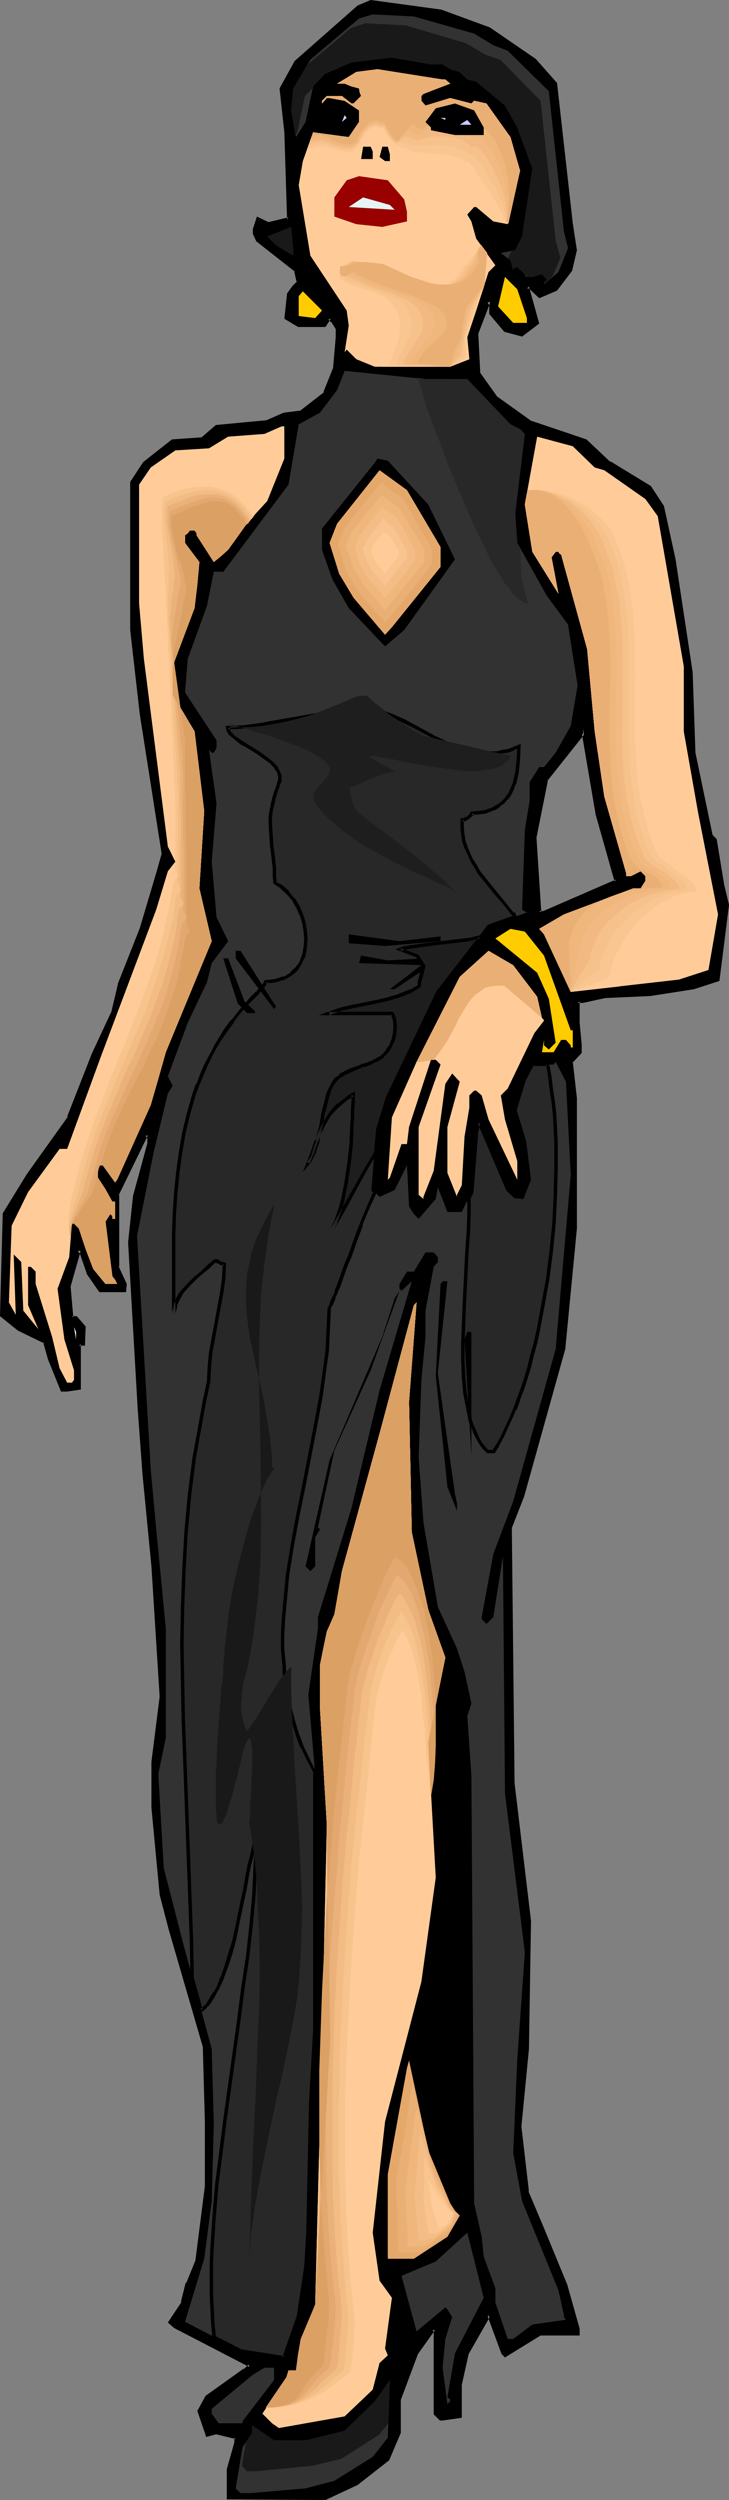 <?xml version="1.0" encoding="UTF-8" standalone="no"?>
<svg
   version="1.0"
   width="45.48mm"
   height="155.925mm"
   id="svg96"
   sodipodi:docname="Woman in Evening Gown 05.wmf"
   xmlns:inkscape="http://www.inkscape.org/namespaces/inkscape"
   xmlns:sodipodi="http://sodipodi.sourceforge.net/DTD/sodipodi-0.dtd"
   xmlns="http://www.w3.org/2000/svg"
   xmlns:svg="http://www.w3.org/2000/svg">
  <rect width="100%" height="100%" fill="#808080" stroke="none"/>
  <sodipodi:namedview
     id="namedview96"
     pagecolor="#ffffff"
     bordercolor="#000000"
     borderopacity="0.25"
     inkscape:showpageshadow="2"
     inkscape:pageopacity="0.0"
     inkscape:pagecheckerboard="0"
     inkscape:deskcolor="#d1d1d1"
     inkscape:document-units="mm" />
  <defs
     id="defs1">
    <pattern
       id="WMFhbasepattern"
       patternUnits="userSpaceOnUse"
       width="6"
       height="6"
       x="0"
       y="0" />
  </defs>
  <path
     style="fill:#000000;fill-opacity:1;fill-rule:evenodd;stroke:none"
     d="m 145.399,207.645 -4.685,-15.998 -3.231,-19.876 v 1.131 l -8.562,10.827 -2.908,13.735 1.131,17.613 h 1.131 z M 115.188,6.787 l 10.824,7.272 5.008,5.656 3.554,33.126 0.969,6.14 -0.969,4.686 -3.554,4.525 -3.877,1.616 -2.262,-2.262 h -0.646 l 2.423,8.564 -3.554,2.909 -4.039,-1.131 -3.393,-4.04 v -2.262 l -0.485,-0.646 -2.908,7.595 0.646,9.534 3.877,5.656 8.078,5.656 13.086,4.686 5.816,5.009 9.532,5.817 2.908,4.525 2.746,12.443 4.039,26.824 0.485,18.745 4.039,19.391 1.131,1.131 1.616,10.827 1.131,4.525 -2.1,17.613 -5.816,1.778 -10.178,1.616 -10.824,0.646 -5.008,1.131 h -1.292 v 5.009 l 0.646,5.333 v 1.616 l -2.262,2.262 0.969,8.564 v 30.702 l -2.585,28.44 -9.855,34.581 -2.746,7.433 0.646,60.273 3.877,32.48 -0.646,30.218 -1.616,18.26 1.616,15.351 3.554,8.403 5.654,13.735 2.746,10.18 v 1.293 h -9.047 l -8.078,5.009 -0.485,-0.485 -3.393,-9.049 -5.008,9.049 -1.777,7.272 v 7.595 l -4.039,0.485 h -0.485 l -1.131,-1.131 v -19.391 l -0.485,-0.646 -4.039,5.817 -4.039,10.827 v 7.918 l -2.746,6.302 -7.431,5.656 -7.431,3.393 H 53.798 v -6.787 l 1.777,-6.14 v -1.293 l -4.524,-1.131 -2.262,0.485 -1.777,-5.656 1.777,-3.232 8.885,-6.302 1.292,-1.131 -17.609,-9.211 -1.131,-1.131 2.908,-4.525 1.131,-4.525 2.1,-5.171 2.423,-17.613 v -15.351 l -0.646,-17.613 -7.916,-27.955 -2.262,-7.918 -1.777,-20.522 v -10.827 l 1.777,-15.351 -1.777,-30.702 -2.262,-21.653 -1.131,-15.351 -2.1,-39.267 0.969,-10.827 3.393,-12.443 v -1.778 l -0.485,-0.485 -6.947,14.22 v 16.967 l 1.777,4.04 v 1.616 h -5.654 l -2.908,-4.04 -1.616,-5.009 -0.646,-0.646 -2.262,8.564 0.646,7.433 h 0.969 l 1.777,2.262 v 4.04 h -1.131 v 10.18 l -2.746,0.646 h -1.292 l -2.908,-7.433 -0.969,-4.04 -6.301,-2.909 -4.039,-3.393 0.808,-23.754 5.493,-9.211 9.693,-13.574 5.654,-14.866 4.524,-9.695 1.777,-6.787 5.17,-13.089 3.877,-13.574 1.292,-4.04 -5.17,-32.965 -2.423,-19.876 v -34.742 l 2.908,-4.686 6.785,-5.009 6.785,-0.646 3.554,-2.909 11.955,-1.131 4.039,-1.616 3.877,-0.485 5.654,-4.686 2.262,-5.656 0.646,-7.433 v -2.101 l -1.131,-1.778 -0.646,-0.646 -1.131,1.778 h -6.139 l -2.908,-1.778 0.485,-5.817 1.131,-1.616 1.292,-0.97 -0.646,-2.909 -9.047,-6.948 -0.646,-1.616 v -1.131 l 0.646,-2.262 2.746,1.131 4.524,-1.131 -0.485,-20.522 -1.131,-10.342 3.393,-6.14 L 84.654,1.616 87.401,0.485 103.879,2.747 Z"
     id="path1" />
  <path
     style="fill:#000000;fill-opacity:1;fill-rule:evenodd;stroke:none"
     d="m 145.884,207.806 -4.685,-16.321 v 0.162 l -3.393,-20.037 -0.808,0.162 v 1.131 l 0.162,-0.162 -8.724,10.827 -2.746,13.897 1.131,18.098 h 1.454 l 17.609,-7.756 -0.646,-0.485 -17.125,7.433 h 0.162 -1.131 l 0.485,0.323 -1.131,-17.613 v 0 l 2.746,-13.735 -0.162,0.323 8.724,-10.988 v -1.293 h -0.808 l 3.393,19.876 v 0.162 l 4.524,15.998 0.323,-0.485 z"
     id="path2" />
  <path
     style="fill:#000000;fill-opacity:1;fill-rule:evenodd;stroke:none"
     d="m 115.188,7.11 h -0.162 l 10.824,7.433 -0.162,-0.162 5.008,5.656 v -0.162 l 3.554,32.965 0.969,6.302 v -0.162 l -0.969,4.525 v -0.162 l -3.554,4.686 0.162,-0.162 -3.877,1.616 0.485,0.162 -2.423,-2.424 h -1.292 l 2.423,9.049 0.323,-0.485 -3.554,2.909 0.323,-0.162 -4.039,-1.131 0.162,0.162 -3.393,-3.878 0.162,0.162 v -2.424 l -0.969,-1.293 -3.231,8.241 0.485,9.857 4.2,5.817 7.916,5.656 13.247,4.686 -0.162,-0.162 5.816,5.332 9.532,5.656 v -0.162 l 2.908,4.525 -0.162,-0.162 2.746,12.604 4.039,26.663 v 0 l 0.646,18.745 v 0 l 4.039,19.553 1.292,1.293 -0.162,-0.323 1.616,10.827 v 0 l 1.131,4.525 v -0.162 l -2.262,17.775 0.323,-0.485 -5.654,1.939 v 0 l -10.339,1.616 h 0.162 l -10.824,0.485 h -0.162 l -5.008,1.131 h 0.162 l -1.616,0.162 v 5.332 0.162 l 0.485,5.171 v 0 1.616 l 0.162,-0.323 -2.262,2.585 0.969,8.564 v 0 30.702 -0.162 l -2.746,28.44 v 0 l -9.693,34.742 -2.908,7.433 0.646,60.273 v 0.162 l 3.877,32.48 v -0.162 l -0.485,30.218 v 0 l -1.777,18.26 1.777,15.513 3.554,8.564 5.654,13.574 h -0.162 l 2.908,10.18 v -0.162 1.293 l 0.323,-0.485 h -9.209 l -8.078,5.171 0.485,0.162 -0.485,-0.646 v 0.162 l -3.554,-9.857 -5.654,9.857 -1.616,7.433 v 7.595 l 0.323,-0.485 -4.039,0.646 v 0 h -0.485 l 0.323,0.162 -1.131,-1.293 v 0.323 -19.553 l -0.969,-1.131 -4.2,6.302 -4.2,10.988 v 7.918 l 0.162,-0.162 -2.908,6.302 0.162,-0.162 -7.27,5.656 v 0 l -7.431,3.393 h 0.162 -22.779 l 0.485,0.323 v -6.787 0.162 l 1.777,-6.302 -0.162,-1.616 -4.847,-1.293 -2.423,0.646 0.485,0.323 -1.777,-5.656 v 0.162 l 1.777,-3.232 -0.162,0.162 9.047,-6.302 v -0.162 l 1.616,-1.454 -18.094,-9.372 h 0.162 l -1.292,-0.97 0.162,0.485 2.908,-4.686 1.131,-4.686 v 0.162 l 2.262,-5.171 2.262,-17.775 v -15.351 l -0.485,-17.775 -8.078,-27.955 -2.1,-7.918 v 0 l -1.939,-20.522 v 0.162 -10.827 0.162 l 1.939,-15.513 v 0 L 36.511,369.236 v -0.162 L 34.411,347.421 33.28,332.231 v 0 l -2.262,-39.267 v 0 l 1.131,-10.665 v 0 l 3.393,-12.604 -0.162,-1.939 -0.969,-0.97 -7.108,14.705 v 17.129 l 1.777,4.201 v -0.162 1.616 l 0.323,-0.323 h -5.654 l 0.323,0.162 -2.908,-4.04 0.162,0.162 -1.777,-5.332 -1.131,-1.131 -2.585,9.372 0.808,7.918 h 1.292 l -0.323,-0.323 1.777,2.262 v -0.162 4.04 l 0.323,-0.485 -1.454,0.162 v 10.503 l 0.323,-0.323 -2.908,0.485 h 0.162 -1.292 l 0.485,0.323 -2.908,-7.433 v 0 l -1.292,-4.04 -6.301,-3.07 h 0.162 l -4.039,-3.232 0.162,0.162 0.646,-23.754 v 0.162 l 5.493,-9.049 9.693,-13.735 5.816,-14.866 H 22.294 l 4.685,-9.695 1.616,-6.787 v 0.162 l 5.17,-13.25 v 0 l 4.039,-13.735 1.131,-4.04 -5.17,-33.126 -2.262,-19.876 v 0.162 -34.742 0.162 l 2.746,-4.525 v 0.162 l 6.785,-5.171 H 40.873 l 6.947,-0.485 3.393,-3.07 -0.162,0.162 11.955,-1.131 4.2,-1.778 h -0.162 l 4.039,-0.485 5.816,-4.686 2.423,-5.817 0.646,-7.433 v -2.424 l -1.292,-1.939 -0.969,-0.97 -1.454,2.101 0.323,-0.162 h -6.139 0.162 l -2.908,-1.616 0.323,0.323 0.485,-5.656 -0.162,0.162 1.292,-1.616 H 69.468 L 70.761,66.576 70.115,63.344 61.068,56.395 v 0.162 L 60.421,54.941 v 0.162 -1.131 0.162 l 0.808,-2.424 -0.646,0.323 2.908,1.131 4.847,-1.293 -0.323,-20.684 v 0 h -0.969 v 0 l 0.646,20.522 0.323,-0.485 -4.685,1.131 0.323,0.162 -3.07,-1.454 -0.969,2.909 v 1.131 l 0.808,1.778 9.047,7.11 -0.162,-0.323 0.646,2.909 0.162,-0.323 -1.131,1.131 -1.292,1.778 -0.646,5.979 3.231,1.939 h 6.462 l 1.292,-1.939 -0.646,0.162 0.646,0.646 v -0.162 l 1.131,1.778 v -0.162 2.101 0 l -0.646,7.433 V 86.774 l -2.262,5.656 h 0.162 l -5.816,4.525 0.162,-0.162 -3.877,0.485 -4.039,1.778 v 0 l -11.955,1.131 -3.554,3.07 0.162,-0.162 -6.947,0.485 -6.785,5.333 -3.07,4.686 v 34.904 0 l 2.262,19.876 5.17,32.965 v -0.162 l -1.131,4.04 -4.039,13.574 v 0 l -5.17,13.089 v 0.162 l -1.616,6.787 v -0.162 l -4.524,9.695 v 0 l -5.816,14.866 h 0.162 L 6.301,276.806 0.646,286.016 0,310.255 l 4.2,3.393 6.301,3.07 -0.323,-0.323 1.131,4.04 v 0 l 3.07,7.595 h 1.454 l 3.231,-0.485 v -10.665 l -0.485,0.323 h 1.454 l 0.162,-4.525 -2.1,-2.424 h -1.131 l 0.323,0.323 -0.646,-7.433 v 0.162 l 2.423,-8.564 -0.808,0.162 0.646,0.646 -0.162,-0.323 1.777,5.171 2.908,4.201 h 6.301 l 0.162,-1.939 -1.939,-4.201 0.162,0.162 v -16.967 l -0.162,0.162 6.947,-14.22 -0.646,0.162 0.485,0.485 v -0.323 1.778 -0.162 l -3.393,12.443 v 0.162 l -1.131,10.665 v 0.162 l 2.262,39.267 v 0 l 1.131,15.351 2.1,21.653 v 0 l 1.939,30.702 v 0 l -1.939,15.351 v 0 10.827 0 l 1.939,20.522 2.1,8.08 8.078,27.794 v 0 l 0.485,17.613 v 15.351 -0.162 l -2.262,17.775 v -0.162 l -2.1,5.171 h -0.162 l -1.131,4.525 h 0.162 l -3.231,4.848 1.454,1.293 17.771,9.211 -0.162,-0.646 -1.131,1.131 v -0.162 l -9.047,6.464 -1.939,3.555 2.1,6.14 2.423,-0.646 h -0.162 l 4.685,1.131 -0.323,-0.323 v 1.293 -0.162 l -1.777,6.302 v 7.11 l 23.264,0.162 7.593,-3.555 7.431,-5.817 2.746,-6.464 v -7.918 0.162 l 4.039,-10.827 v 0 l 4.039,-5.656 h -0.646 l 0.485,0.646 -0.162,-0.323 v 19.553 l 1.454,1.454 h 0.646 v 0 l 4.524,-0.646 v -7.918 0.162 l 1.616,-7.272 v 0 l 5.17,-9.049 -0.808,-0.162 3.393,9.211 0.808,0.808 8.401,-5.171 h -0.323 9.532 v -1.616 l -2.908,-10.342 v 0 l -5.654,-13.735 -3.554,-8.403 0.162,0.162 -1.777,-15.351 v 0 l 1.777,-18.26 v 0 l 0.485,-30.218 v 0 l -3.877,-32.48 v 0 l -0.646,-60.273 v 0.162 l 2.908,-7.433 9.693,-34.742 2.746,-28.44 v 0 -30.702 0 l -0.969,-8.564 -0.162,0.323 2.262,-2.424 v -1.778 -0.162 l -0.485,-5.171 v 0 -5.009 l -0.485,0.323 h 1.292 l 5.17,-1.131 h -0.162 l 10.824,-0.485 v 0 l 10.339,-1.616 v 0 l 5.978,-1.939 2.262,-17.937 -1.131,-4.686 v 0 l -1.777,-10.827 -1.131,-1.131 0.162,0.162 -4.039,-19.391 v 0 l -0.646,-18.745 v -0.162 l -4.039,-26.663 -2.746,-12.604 -3.07,-4.686 -9.532,-5.817 v 0.162 l -5.654,-5.333 -13.409,-4.525 h 0.162 l -7.916,-5.656 0.162,0.162 -4.039,-5.656 v 0.162 l -0.485,-9.534 v 0.162 l 2.908,-7.595 -0.808,0.162 0.485,0.646 v -0.323 2.424 l 3.554,4.201 4.2,1.131 4.039,-3.07 -2.423,-8.726 -0.485,0.485 h 0.646 l -0.323,-0.162 2.585,2.424 4.2,-1.778 3.554,-4.686 1.131,-4.848 -0.969,-6.302 -3.716,-33.126 -5.008,-5.656 -10.824,-7.433 z"
     id="path3" />
  <path
     style="fill:#000000;fill-opacity:1;fill-rule:evenodd;stroke:none"
     d="M 68.014,31.187 66.722,20.845 v 0.162 l 3.393,-6.14 -0.162,0.162 14.863,-13.089 v 0 L 87.562,0.808 H 87.401 L 103.879,3.07 h -0.162 L 115.188,7.11 115.511,6.464 104.041,2.262 87.401,0 84.331,1.293 69.468,14.382 l -3.554,6.464 1.131,10.342 z"
     id="path4" />
  <path
     style="fill:#323232;fill-opacity:1;fill-rule:evenodd;stroke:none"
     d="m 111.796,7.918 4.524,2.747 3.393,1.293 9.693,9.534 3.554,32.965 0.969,4.04 -2.262,5.656 -3.393,2.909 V 66.576 l 0.646,-0.646 -1.131,-1.293 -2.262,0.646 h -1.777 v -0.646 l -1.777,-1.616 h -0.485 l -0.485,0.646 -0.646,-2.262 -2.262,-1.778 3.393,-0.646 1.616,-3.232 2.423,-15.998 -3.554,-9.695 -2.908,-5.171 -6.785,-5.656 -2.1,-0.485 -1.777,-1.778 -2.262,-0.646 -1.777,-1.131 h -2.746 l -9.209,-1.616 -9.532,1.131 -6.301,2.747 -2.746,2.909 -1.777,8.403 -2.262,3.555 -1.131,-6.302 0.485,-5.171 4.039,-6.787 11.47,-9.695 3.231,-0.97 9.693,0.485 z"
     id="path5" />
  <path
     style="fill:#ffcc99;fill-opacity:1;fill-rule:evenodd;stroke:none"
     d="m 105.01,18.745 1.131,0.97 -6.301,2.424 -0.485,0.485 v 1.131 l 0.969,1.131 5.816,-1.778 5.008,1.293 0.646,-0.646 2.908,0.646 5.654,7.918 2.262,7.918 -2.908,12.604 -3.393,-0.646 -4.039,-3.393 h -0.485 l -1.616,1.778 0.969,1.616 1.131,4.04 4.524,6.302 -1.616,1.616 -2.908,9.049 -2.1,6.302 0.485,5.171 -4.524,1.778 H 88.37 L 84.008,84.674 81.746,82.411 81.262,83.058 82.231,76.756 81.746,73.201 73.184,60.273 70.438,43.63 l 0.969,-5.656 2.423,-6.787 8.401,1.131 2.423,-3.555 V 26.016 L 81.262,23.754 77.708,23.108 h -0.646 l -1.131,1.293 v -0.646 l 1.131,-1.131 h 3.554 l 2.262,1.778 h 0.485 L 85.139,22.623 84.654,20.845 81.262,19.714 h -1.777 l 4.524,-2.747 5.008,-0.646 15.348,2.424 z"
     id="path6" />
  <path
     style="fill:#ffcc99;fill-opacity:1;fill-rule:evenodd;stroke:none"
     d="m 84.331,61.728 h -0.969 l -0.969,0.162 -0.808,0.162 -0.808,0.485 -0.646,0.485 -0.646,0.808 -0.323,0.97 v 1.131 l 0.485,0.485 0.485,0.323 1.292,0.646 1.454,0.485 1.454,0.323 1.454,0.485 1.454,0.485 1.131,0.808 0.646,0.646 0.485,0.485 0.646,0.97 0.646,0.97 0.323,0.97 0.323,0.97 0.323,0.97 v 0.97 1.778 l -0.162,1.939 -0.485,1.939 -1.131,3.878 h 16.155 l 4.524,-1.778 -0.485,-5.171 2.1,-6.302 1.939,-5.979 0.323,-3.878 0.323,-3.717 -1.454,-1.939 -0.646,0.808 -0.646,0.808 -1.454,1.778 -0.646,0.646 -0.646,0.646 -0.646,0.485 -0.485,0.485 -0.485,0.808 -0.646,0.97 -0.485,0.646 -0.646,0.485 -0.646,0.485 -0.646,0.485 -0.646,0.162 -0.646,0.162 -1.454,0.162 -1.454,-0.162 L 98.871,67.222 97.256,66.576 94.025,65.121 92.409,64.313 90.793,63.505 89.178,62.859 87.401,62.213 85.947,61.889 Z"
     id="path7" />
  <path
     style="fill:#f9c691;fill-opacity:1;fill-rule:evenodd;stroke:none"
     d="m 84.331,61.728 h -0.969 l -0.808,0.162 -0.808,0.162 -0.485,0.323 -0.485,0.485 -0.485,0.646 -0.162,0.97 -0.162,1.131 0.646,0.485 0.646,0.323 1.454,0.808 1.777,0.485 1.777,0.646 1.777,0.485 1.777,0.808 0.808,0.323 0.646,0.485 0.646,0.646 0.485,0.485 0.646,0.97 0.646,0.97 0.323,0.97 0.162,0.808 0.162,0.97 v 0.808 l -0.162,1.939 -0.485,1.778 -0.646,1.778 -0.646,1.778 -0.808,1.778 7.27,0.162 7.27,0.162 1.939,-0.97 1.777,-1.131 v -2.262 l -0.162,-2.424 2.1,-6.464 2.423,-5.979 0.323,-3.878 0.323,-3.717 -0.808,-0.97 -0.646,-0.97 -0.485,0.808 -1.131,1.616 -0.646,0.808 -0.646,0.646 -0.485,0.646 -0.485,0.485 -0.485,0.323 -0.485,0.97 -0.485,0.97 -0.646,0.646 -0.646,0.485 -0.646,0.485 -0.646,0.485 -1.292,0.485 h -1.616 l -1.454,-0.162 -1.616,-0.323 -1.777,-0.485 -3.393,-1.616 -3.393,-1.454 -1.777,-0.808 -1.616,-0.485 -1.616,-0.323 z"
     id="path8" />
  <path
     style="fill:#f7c18c;fill-opacity:1;fill-rule:evenodd;stroke:none"
     d="m 84.331,61.728 h -0.969 l -0.646,0.162 h -0.646 l -0.323,0.323 -0.323,0.485 -0.162,0.646 -0.162,0.808 -0.162,1.131 0.646,0.485 0.646,0.485 0.808,0.323 0.969,0.323 2.1,0.808 2.1,0.646 2.1,0.808 2.1,0.808 0.969,0.485 0.808,0.485 0.646,0.485 0.646,0.646 0.646,0.97 0.323,0.97 0.323,0.808 0.162,0.97 0.162,0.808 -0.162,0.808 -0.485,1.778 -0.646,1.616 -0.808,1.616 -0.969,1.778 -0.646,1.939 12.763,0.323 3.07,-2.424 0.162,-2.101 0.162,-2.101 0.969,-3.555 0.808,-3.232 1.454,-2.909 1.454,-2.909 0.323,-3.878 0.323,-3.717 -0.808,-0.97 -0.646,-0.97 -0.969,1.616 -0.808,1.454 -0.485,0.808 -0.323,0.485 -0.485,0.646 -0.485,0.162 -0.485,0.97 -0.485,0.808 -0.646,0.808 -0.485,0.485 -0.808,0.485 -0.646,0.485 -0.646,0.323 -0.808,0.162 h -1.616 -1.616 l -1.616,-0.485 -1.777,-0.485 -3.554,-1.454 -3.716,-1.454 -1.777,-0.808 -1.616,-0.485 -1.616,-0.323 z"
     id="path9" />
  <path
     style="fill:#f2ba82;fill-opacity:1;fill-rule:evenodd;stroke:none"
     d="M 84.331,61.728 H 83.362 82.877 l -0.485,0.162 -0.162,0.162 -0.162,0.485 v 0.485 1.939 l 0.485,0.485 0.808,0.485 0.808,0.323 1.131,0.485 2.262,0.97 5.17,1.616 2.262,0.97 1.131,0.485 0.808,0.646 0.808,0.485 0.646,0.646 0.646,0.97 0.323,0.97 0.323,0.808 v 0.808 0.808 l -0.162,0.808 -0.323,0.808 -0.323,0.808 -0.969,1.454 -1.131,1.616 -0.969,1.616 -0.485,0.97 -0.323,0.97 5.493,0.162 5.654,0.323 1.131,-1.454 1.292,-1.293 0.323,-1.939 0.323,-1.939 0.808,-3.555 0.808,-3.393 3.393,-5.656 0.323,-3.878 0.323,-3.717 -0.808,-0.97 -0.646,-0.97 -0.485,0.808 -0.323,0.646 -0.646,1.616 -0.162,0.646 -0.323,0.646 -0.323,0.485 -0.485,0.323 -0.485,0.808 -0.485,0.97 -0.646,0.646 -0.646,0.646 -0.646,0.323 -0.646,0.485 -0.808,0.323 -0.808,0.162 -0.646,0.162 h -0.808 l -1.777,-0.162 -1.777,-0.323 -1.777,-0.646 -3.877,-1.293 -3.716,-1.616 -1.777,-0.646 -1.777,-0.485 -1.616,-0.323 z"
     id="path10" />
  <path
     style="fill:#efb77c;fill-opacity:1;fill-rule:evenodd;stroke:none"
     d="m 84.331,61.728 h -1.292 -0.323 v 0.162 0.323 l 0.162,0.646 v 0.646 l 0.162,0.646 v 0.485 l 0.485,0.485 0.969,0.485 0.969,0.485 1.131,0.485 1.292,0.485 1.292,0.485 3.07,0.97 2.746,1.131 1.454,0.485 1.292,0.485 1.131,0.646 0.969,0.646 0.969,0.485 0.485,0.646 0.646,0.97 0.323,0.808 0.162,0.97 v 0.808 0.646 l -0.485,0.808 -0.323,0.646 -0.485,0.808 -1.131,1.454 -1.292,1.454 -1.131,1.616 -0.485,0.808 -0.485,0.97 9.532,0.646 0.808,-1.616 0.808,-1.454 0.646,-1.778 0.485,-1.778 1.454,-7.11 2.1,-2.747 1.777,-2.747 0.323,-3.878 0.323,-3.717 -0.808,-0.97 -0.646,-0.97 -0.485,0.808 -0.162,0.646 -0.323,1.616 v 0.646 l -0.323,0.485 -0.162,0.485 -0.323,0.323 -0.485,0.97 -0.646,0.808 -0.485,0.646 -0.646,0.646 -0.808,0.485 -0.646,0.323 -0.808,0.323 -0.808,0.162 -0.808,0.162 h -0.808 -1.777 l -1.939,-0.485 -1.939,-0.485 -3.877,-1.293 -3.877,-1.616 -1.939,-0.646 -1.777,-0.485 -1.616,-0.323 z"
     id="path11" />
  <path
     style="fill:#eaaf75;fill-opacity:1;fill-rule:evenodd;stroke:none"
     d="m 84.331,61.728 h -0.808 l -0.323,-0.162 h -0.162 l 0.162,0.162 0.162,0.323 0.323,0.485 0.162,0.808 v 0.485 0.485 l 0.646,0.646 0.969,0.323 1.131,0.646 1.292,0.485 1.454,0.485 1.454,0.646 3.231,1.131 3.393,1.131 1.454,0.646 1.454,0.646 1.292,0.646 1.131,0.485 0.808,0.646 0.646,0.646 0.646,0.97 0.323,0.808 0.162,0.808 -0.162,0.808 -0.162,0.646 -0.323,0.808 -0.646,0.646 -0.646,0.646 -1.454,1.293 -0.646,0.646 -0.808,0.808 -0.646,0.646 -0.485,0.808 -0.646,0.808 -0.323,0.97 7.755,0.808 0.969,-3.393 1.454,-3.07 1.292,-7.433 4.362,-5.333 0.323,-3.878 0.323,-3.717 -1.454,-1.939 -0.485,0.808 -0.162,0.646 v 0.808 l 0.162,0.646 v 0.646 0.485 l -0.162,0.485 -0.323,0.323 -0.485,0.97 -0.646,0.808 -0.646,0.646 -0.485,0.485 -0.808,0.646 -0.808,0.323 -0.646,0.323 -0.969,0.162 -0.808,0.162 h -0.969 -1.777 l -1.939,-0.323 -1.939,-0.646 -4.039,-1.293 -2.1,-0.646 -1.939,-0.808 -1.939,-0.646 -1.777,-0.485 -1.777,-0.323 z"
     id="path12" />
  <path
     style="fill:#ffcc99;fill-opacity:1;fill-rule:evenodd;stroke:none"
     d="m 72.215,35.873 0.646,-0.323 0.646,-0.162 1.292,-0.323 h 1.292 l 1.292,0.323 1.292,0.162 1.454,0.323 1.454,0.323 h 1.616 l 0.323,-0.323 0.485,-0.485 0.323,-0.485 0.323,-0.485 0.323,-0.485 0.323,-0.646 0.646,-0.808 0.323,-0.485 0.162,-0.485 0.323,-0.323 0.162,-0.162 0.323,-0.323 h 0.646 v -0.485 h 1.454 v 0.485 h 1.131 l 0.485,0.97 0.485,0.808 0.646,0.646 0.323,0.323 0.162,0.162 0.162,0.323 0.162,0.323 0.485,0.808 0.323,0.808 0.162,0.323 0.162,0.323 1.454,-0.323 v 0.485 h 1.131 v 0.323 l 0.646,0.323 0.646,0.323 1.454,0.323 1.616,0.162 1.616,0.323 h 1.777 l 1.616,0.323 1.454,0.323 1.454,0.646 v 0.323 h 1.131 l 0.162,0.323 0.162,0.646 0.323,0.646 0.646,0.97 0.485,0.808 0.808,0.97 1.454,2.101 1.616,1.939 0.808,0.97 0.646,0.808 0.808,0.808 0.485,0.485 0.485,0.485 0.485,0.323 0.323,0.162 0.162,0.162 2.746,-12.443 -2.262,-7.918 -5.654,-7.918 -2.908,-0.646 -0.646,0.646 -5.008,-1.293 -5.816,1.778 -0.969,-1.131 v -1.131 l 0.485,-0.485 6.301,-2.424 -1.131,-0.97 h -0.646 l -15.348,-2.424 -5.008,0.646 -4.524,2.747 h 1.777 l 3.393,1.131 0.485,1.778 -1.777,1.778 H 82.877 l -2.262,-1.778 h -3.554 l -1.131,1.131 v 0.646 l 1.131,-1.293 h 0.646 l 3.554,0.646 3.393,2.262 v 2.747 l -2.423,3.555 -8.401,-1.131 z"
     id="path13" />
  <path
     style="fill:#f9c691;fill-opacity:1;fill-rule:evenodd;stroke:none"
     d="m 72.376,35.227 0.646,-0.323 0.646,-0.162 1.292,-0.162 h 1.292 l 1.292,0.162 1.131,0.323 1.454,0.485 1.454,0.162 1.454,0.162 0.323,-0.323 0.485,-0.485 0.323,-0.485 0.485,-0.485 0.485,-0.97 0.485,-0.646 0.323,-0.646 0.323,-0.485 0.485,-0.485 0.162,-0.323 0.323,-0.323 h 0.646 v -0.323 h 1.454 v 0.323 h 1.131 l 0.485,0.97 0.646,0.97 0.646,0.97 0.323,0.323 0.323,0.162 v 0.162 l 0.323,0.323 1.131,0.485 0.162,0.162 0.162,0.323 1.292,-0.162 v 0.485 h 1.131 v 0.323 l 1.454,0.162 1.454,0.162 3.393,0.323 h 1.616 l 1.616,0.323 1.454,0.485 1.454,0.646 v 0.323 h 1.131 l 0.162,0.323 0.323,0.485 0.485,0.646 0.485,0.808 0.485,0.808 0.808,0.97 1.454,2.262 1.454,2.262 1.292,2.262 0.646,0.97 0.485,0.97 0.323,0.808 0.323,0.646 0.323,0.162 0.162,0.162 1.292,-6.302 1.454,-6.14 -1.131,-3.878 -1.131,-4.04 -2.908,-3.878 -2.746,-4.04 -1.454,-0.323 -1.454,-0.323 -0.323,0.323 -0.323,0.323 -5.008,-1.293 -2.908,0.97 -2.908,0.808 -0.485,-0.485 -0.485,-0.646 v -1.131 l 0.162,-0.323 0.323,-0.162 3.07,-1.293 3.231,-1.131 -1.131,-0.97 h -0.646 l -7.593,-1.131 -7.755,-1.293 -5.008,0.646 -2.262,1.454 -2.262,1.293 h 1.777 l 1.616,0.646 1.777,0.485 0.162,0.97 0.323,0.808 -1.777,1.778 H 82.877 l -1.131,-0.808 -1.131,-0.97 h -3.554 l -1.131,1.131 v 0.646 l 1.131,-1.293 h 0.646 l 3.554,0.646 3.393,2.262 v 2.747 l -2.423,3.555 -4.2,-0.485 -4.2,-0.646 z"
     id="path14" />
  <path
     style="fill:#f7c18c;fill-opacity:1;fill-rule:evenodd;stroke:none"
     d="m 72.699,34.58 0.485,-0.323 0.646,-0.162 1.292,-0.162 h 1.131 l 1.292,0.323 1.131,0.323 1.292,0.485 1.454,0.323 h 1.454 l 0.323,-0.323 0.969,-0.808 0.323,-0.323 0.485,-0.97 0.323,-0.646 0.323,-0.646 0.485,-0.485 0.646,-0.646 0.485,-0.646 h 0.808 v -0.323 h 1.292 v 0.323 h 1.292 l 0.162,0.485 0.162,0.485 0.646,1.131 0.808,0.97 0.323,0.323 0.323,0.162 0.162,0.323 h 0.162 l 0.808,-0.162 0.646,-0.162 h 0.162 l 0.162,0.323 h 1.454 v 0.323 h 1.131 v 0.323 l 1.454,-0.162 h 1.454 l 1.777,-0.162 1.616,0.162 1.616,0.162 1.616,0.323 1.454,0.485 1.454,0.646 v 0.485 h 1.131 l 0.162,0.162 0.323,0.323 0.485,0.485 0.646,0.808 0.646,0.808 0.646,0.97 0.646,1.131 0.808,1.293 1.454,2.585 1.131,2.585 0.485,1.293 0.323,1.293 0.162,1.131 0.162,1.131 0.323,0.162 0.162,0.162 1.292,-6.302 1.454,-6.14 -1.131,-3.878 -1.131,-4.04 -2.908,-3.878 -2.746,-4.04 -1.454,-0.323 -1.454,-0.323 -0.323,0.323 -0.323,0.323 -5.008,-1.293 -2.908,0.97 -2.908,0.808 -0.485,-0.485 -0.485,-0.646 v -1.131 l 0.162,-0.323 0.323,-0.162 3.07,-1.293 3.231,-1.131 -1.131,-0.97 h -0.646 l -7.593,-1.131 -7.755,-1.293 -5.008,0.646 -2.262,1.454 -2.262,1.293 h 1.777 l 1.616,0.646 1.777,0.485 0.162,0.97 0.323,0.808 -1.777,1.778 H 82.877 l -1.131,-0.808 -1.131,-0.97 h -3.554 l -1.131,1.131 v 0.646 l 1.131,-1.293 h 0.646 l 3.554,0.646 3.393,2.262 v 2.747 l -2.423,3.555 -4.2,-0.485 -4.2,-0.646 z"
     id="path15" />
  <path
     style="fill:#f2ba82;fill-opacity:1;fill-rule:evenodd;stroke:none"
     d="m 72.861,33.934 0.646,-0.485 0.646,-0.162 h 0.485 l 0.646,-0.162 1.131,0.162 1.131,0.323 1.131,0.485 1.292,0.485 1.292,0.323 h 1.454 l 0.485,-0.162 0.808,-0.808 0.485,-0.162 0.323,-0.808 0.323,-0.808 0.323,-0.646 0.323,-0.485 0.808,-0.808 0.646,-0.646 h 0.808 v -0.323 h 1.292 v 0.323 h 1.292 l 0.162,0.485 0.162,0.485 0.808,1.293 0.808,0.97 0.323,0.485 0.323,0.162 v 0 h 0.162 0.323 l 0.323,-0.323 0.485,-0.162 0.485,-0.485 0.485,-0.162 0.162,-0.162 h 0.162 v 0.162 l 1.292,0.162 v 0.323 h 1.131 v 0.323 l 1.454,-0.485 1.616,-0.323 1.777,-0.162 h 1.616 l 1.777,0.162 1.454,0.323 1.616,0.646 1.131,0.808 v 0.485 h 1.131 l 0.323,-0.162 0.485,0.323 0.485,0.323 0.646,0.808 0.646,0.808 0.646,0.97 0.808,1.293 0.646,1.293 0.646,1.454 0.646,1.454 1.131,3.07 0.323,1.616 0.162,1.616 0.162,1.454 -0.162,1.454 0.323,0.162 0.162,0.162 1.292,-6.302 1.454,-6.14 -1.131,-3.878 -1.131,-4.04 -2.908,-3.878 -2.746,-4.04 -1.454,-0.323 -1.454,-0.323 -0.323,0.323 -0.323,0.323 -5.008,-1.293 -2.908,0.97 -2.908,0.808 -0.485,-0.485 -0.485,-0.646 v -1.131 l 0.162,-0.323 0.323,-0.162 3.07,-1.293 3.231,-1.131 -1.131,-0.97 h -0.646 l -7.593,-1.131 -7.755,-1.293 -5.008,0.646 -2.262,1.454 -2.262,1.293 h 1.777 l 1.616,0.646 1.777,0.485 0.162,0.97 0.323,0.808 -1.777,1.778 H 82.877 l -1.131,-0.808 -1.131,-0.97 h -3.554 l -1.131,1.131 v 0.646 l 1.131,-1.293 h 0.646 l 3.554,0.646 3.393,2.262 v 2.747 l -2.423,3.555 -4.2,-0.485 -4.2,-0.646 z"
     id="path16" />
  <path
     style="fill:#efb77c;fill-opacity:1;fill-rule:evenodd;stroke:none"
     d="m 73.023,33.288 0.646,-0.323 0.646,-0.323 h 0.485 0.646 l 1.131,0.162 0.969,0.323 1.131,0.485 1.131,0.485 1.292,0.323 1.454,0.162 0.485,-0.323 0.485,-0.323 0.485,-0.162 0.323,-0.323 0.162,-0.808 0.323,-0.646 0.808,-1.131 0.808,-0.808 0.808,-0.808 h 0.808 v -0.485 h 1.454 v 0.485 h 1.131 l 0.162,0.323 0.323,0.646 0.646,1.293 0.969,1.131 0.323,0.485 0.323,0.162 v 0.162 h 0.162 l 0.162,-0.162 0.162,-0.162 0.485,-0.485 1.131,-1.131 0.485,-0.485 0.323,-0.162 v 0 h 0.162 l 1.131,0.323 v 0.323 h 1.131 v 0.323 l 1.616,-0.808 1.616,-0.646 1.777,-0.323 h 1.777 l 1.616,0.162 1.454,0.485 1.454,0.646 1.292,0.97 v 0.323 h 1.131 l 0.162,-0.162 h 0.323 l 0.485,0.162 0.485,0.323 0.646,0.646 0.646,0.808 0.808,0.97 0.646,1.293 0.646,1.454 0.646,1.454 0.485,1.616 0.646,1.778 0.323,1.939 0.323,1.778 v 1.939 1.778 l -0.323,1.939 0.323,0.162 0.162,0.162 1.292,-6.302 1.454,-6.14 -1.131,-3.878 -1.131,-4.04 -2.908,-3.878 -2.746,-4.04 -1.454,-0.323 -1.454,-0.323 -0.323,0.323 -0.323,0.323 -5.008,-1.293 -2.908,0.97 -2.908,0.808 -0.485,-0.485 -0.485,-0.646 v -1.131 l 0.162,-0.323 0.323,-0.162 3.07,-1.293 3.231,-1.131 -1.131,-0.97 h -0.646 l -7.593,-1.131 -7.755,-1.293 -5.008,0.646 -2.262,1.454 -2.262,1.293 h 1.777 l 1.616,0.646 1.777,0.485 0.162,0.97 0.323,0.808 -1.777,1.778 H 82.877 l -1.131,-0.808 -1.131,-0.97 h -3.554 l -1.131,1.131 v 0.646 l 1.131,-1.293 h 0.646 l 3.554,0.646 3.393,2.262 v 2.747 l -2.423,3.555 -4.2,-0.485 -4.2,-0.646 -0.323,0.97 z"
     id="path17" />
  <path
     style="fill:#eaaf75;fill-opacity:1;fill-rule:evenodd;stroke:none"
     d="m 73.346,32.48 0.646,-0.162 0.485,-0.323 0.646,-0.162 h 0.485 l 0.969,0.323 1.131,0.323 0.969,0.646 1.131,0.485 1.292,0.323 0.646,0.162 h 0.808 l 0.323,-0.162 0.485,-0.162 0.485,-0.323 0.485,-0.162 v -0.808 l 0.323,-0.646 0.323,-0.646 0.323,-0.485 0.969,-0.97 0.969,-0.97 h 0.808 v -0.323 h 1.454 v 0.323 h 1.131 l 0.162,0.485 0.323,0.646 0.808,1.454 0.485,0.646 0.485,0.646 0.323,0.323 0.485,0.323 v 0 h 0.162 l 0.162,-0.162 0.162,-0.162 0.485,-0.808 1.292,-1.616 0.646,-0.646 0.162,-0.323 0.162,-0.162 h 0.162 v 0 l 1.131,0.485 v 0.323 h 1.131 v 0.485 l 0.808,-0.646 0.808,-0.646 0.808,-0.323 0.969,-0.485 1.616,-0.485 1.777,-0.162 1.616,0.323 1.616,0.323 1.292,0.808 1.292,0.97 v 0.485 h 1.131 l 0.162,-0.162 0.323,-0.162 0.162,-0.162 h 0.323 l 0.646,0.323 0.646,0.646 0.646,0.808 0.808,0.97 0.646,1.454 0.646,1.454 0.646,1.616 0.485,1.778 0.485,2.101 0.162,1.939 0.162,2.101 v 2.262 l -0.162,2.262 -0.485,2.262 0.323,0.162 0.162,0.162 2.746,-12.443 -2.262,-7.918 -5.654,-7.918 -2.908,-0.646 -0.646,0.646 -5.008,-1.293 -5.816,1.778 -0.969,-1.131 v -1.131 l 0.485,-0.485 6.301,-2.424 -1.131,-0.97 h -0.646 l -15.348,-2.424 -5.008,0.646 -4.524,2.747 h 1.777 l 3.393,1.131 0.485,1.778 -1.777,1.778 H 82.877 l -2.262,-1.778 h -3.554 l -1.131,1.131 v 0.646 l 1.131,-1.293 h 0.646 l 3.554,0.646 3.393,2.262 v 2.747 l -2.423,3.555 -8.401,-1.131 z"
     id="path18" />
  <path
     style="fill:#000000;fill-opacity:1;fill-rule:evenodd;stroke:none"
     d="m 114.057,30.056 v 1.778 h -6.785 l -5.654,-1.131 v -0.646 l -1.292,-1.293 2.423,-3.232 4.524,-1.131 4.524,1.616 z"
     id="path19" />
  <path
     style="fill:#ccccff;fill-opacity:1;fill-rule:evenodd;stroke:none"
     d="m 80.616,28.763 0.646,-1.616 0.485,0.646 z"
     id="path20" />
  <path
     style="fill:#ccccff;fill-opacity:1;fill-rule:evenodd;stroke:none"
     d="m 105.01,28.278 -1.131,-0.485 h 1.131 z"
     id="path21" />
  <path
     style="fill:#ccccff;fill-opacity:1;fill-rule:evenodd;stroke:none"
     d="m 108.403,29.41 1.777,-1.131 0.969,1.131 z"
     id="path22" />
  <path
     style="fill:#000000;fill-opacity:1;fill-rule:evenodd;stroke:none"
     d="m 87.886,35.712 v 1.778 H 85.139 l 0.485,-2.909 h 1.777 z"
     id="path23" />
  <path
     style="fill:#000000;fill-opacity:1;fill-rule:evenodd;stroke:none"
     d="m 91.924,36.358 v 1.616 h -1.131 l -1.292,-0.97 0.646,-2.424 h 1.292 z"
     id="path24" />
  <path
     style="fill:#990000;fill-opacity:1;fill-rule:evenodd;stroke:none"
     d="m 95.317,47.023 0.646,2.909 v 2.262 L 90.147,53.487 84.008,52.84 78.838,51.063 v -4.525 l 2.908,-4.04 2.908,-0.97 6.785,0.97 z"
     id="path25" />
  <path
     style="fill:#e8f4f4;fill-opacity:1;fill-rule:evenodd;stroke:none"
     d="m 93.055,49.447 -10.824,-0.646 3.393,-2.262 6.301,1.778 z"
     id="path26" />
  <path
     style="fill:#191919;fill-opacity:1;fill-rule:evenodd;stroke:none"
     d="m 69.145,60.273 -4.039,-2.424 -2.1,-2.101 5.654,-2.262 0.485,5.009 z"
     id="path27" />
  <path
     style="fill:#eaaf75;fill-opacity:1;fill-rule:evenodd;stroke:none"
     d="m 100.487,66.899 2.262,1.616 9.855,-3.393 h 1.616 l -9.047,4.525 h -5.17 l -6.139,-4.525 -6.301,-1.616 -5.17,0.97 -0.485,0.646 h -1.292 l -0.485,-0.646 v -1.616 l 5.654,-1.131 4.524,0.485 z"
     id="path28" />
  <path
     style="fill:#ffcc00;fill-opacity:1;fill-rule:evenodd;stroke:none"
     d="m 124.235,74.978 v 1.131 h -3.231 l -3.554,-3.878 1.616,-6.948 2.908,2.909 z"
     id="path29" />
  <path
     style="fill:#ffcc00;fill-opacity:1;fill-rule:evenodd;stroke:none"
     d="m 74.315,74.978 -3.877,-0.485 v -4.686 l 0.969,-1.131 4.524,4.525 z"
     id="path30" />
  <path
     style="fill:#323232;fill-opacity:1;fill-rule:evenodd;stroke:none"
     d="m 110.18,89.36 10.178,10.665 2.262,1.131 1.131,1.131 -2.262,18.745 0.485,6.948 6.947,12.443 5.008,6.787 2.262,14.382 -1.616,9.534 -3.554,6.302 -2.746,3.393 h -1.131 l -2.262,3.555 v 4.363 l -1.131,6.948 -0.646,18.745 1.777,1.131 -0.646,-0.485 -9.047,3.393 -11.955,15.351 -11.793,25.047 -2.423,7.272 -1.131,14.382 1.616,1.616 3.554,-1.616 2.908,-5.817 0.485,9.695 1.131,1.778 1.131,1.131 4.039,-4.686 0.485,-2.747 2.262,5.817 h 3.393 l 2.262,-4.686 1.131,-14.22 0.646,-2.262 6.785,15.998 1.777,1.616 h 1.616 l 1.777,-4.04 -1.131,-8.888 -2.262,-7.595 2.262,-7.272 1.777,-3.393 h 5.008 l 0.485,-0.646 2.423,4.686 1.131,21.976 -3.554,41.044 -10.016,35.873 -4.685,12.443 -2.746,14.866 v 0.485 l 1.131,1.131 1.616,-1.616 2.262,-14.382 0.485,55.911 4.685,37.489 -1.777,25.047 -0.969,22.3 2.1,11.311 8.562,21.007 1.292,5.817 v 0.485 l 0.485,0.646 -7.916,1.131 -4.524,3.393 h -1.292 l -2.908,-8.564 v -3.393 l -2.746,-7.433 -0.485,-4.686 -1.777,-7.918 -0.646,-100.671 -0.969,-14.22 0.969,-2.909 -1.616,-7.433 -1.777,-5.494 -4.524,-9.857 -3.393,-19.876 -1.131,-15.351 0.646,-18.26 0.969,-10.18 v -6.14 l 1.939,-10.342 0.969,-1.131 v -1.131 l -0.969,-1.131 h -1.939 l -2.746,4.525 h -1.616 l -1.777,2.909 v 1.131 l 0.485,0.485 2.423,-2.262 -7.593,25.693 -6.624,27.794 -7.916,25.693 v 2.747 l -2.262,15.513 1.616,18.745 v 60.273 l -1.131,16.967 -0.485,30.864 -0.646,7.918 -1.616,11.958 -3.393,9.695 -10.339,-1.778 -13.086,-6.787 4.524,-14.866 1.777,-13.574 0.485,-18.26 -0.485,-17.613 -6.785,-25.047 -4.524,-17.613 -1.292,-22.138 1.777,-8.564 v -25.693 l -2.262,-23.431 -1.292,-14.058 -3.231,-55.103 3.877,-19.553 3.393,-14.058 1.131,-1.778 -1.131,-2.262 4.685,-12.604 4.524,-9.534 1.131,-4.525 3.877,-5.171 -2.746,-5.656 -1.131,-13.089 1.131,-13.735 -1.777,-12.604 0.646,0.646 h 0.485 l 0.646,-1.131 v -1.778 l -7.431,-11.311 0.646,-7.918 4.524,-12.443 1.616,-8.08 h 2.262 l 15.348,-20.522 2.423,-14.22 5.008,-2.747 4.039,-5.333 1.777,-4.525 19.063,1.939 z"
     id="path31" />
  <path
     style="fill:#282828;fill-opacity:1;fill-rule:evenodd;stroke:none"
     d="m 110.503,282.3 0.646,-1.293 1.131,-14.22 0.646,-2.262 6.785,15.998 1.777,1.616 h 1.616 l 1.777,-4.04 -1.131,-8.888 -2.262,-7.595 2.262,-7.272 1.777,-3.393 h 3.554 l 0.485,2.909 0.485,2.909 0.323,2.909 0.323,3.07 0.162,3.232 0.162,3.07 0.162,6.464 -0.162,6.464 -0.485,6.625 -0.485,6.464 -0.969,6.302 -0.969,6.302 -1.292,5.979 -0.646,2.909 -0.646,2.909 -0.808,2.747 -0.808,2.585 -0.808,2.585 -0.808,2.585 -0.969,2.262 -0.969,2.262 -0.969,2.101 -0.969,2.101 -0.969,1.778 -0.969,1.778 h -0.808 -0.646 l -0.969,-1.131 -0.808,-0.97 -0.646,-1.131 -0.646,-1.293 -0.485,-1.454 -0.485,-1.454 -0.485,-1.454 -0.323,-1.616 -0.323,-1.778 -0.162,-1.616 -0.323,-3.717 -0.162,-4.04 v -4.04 -4.201 l 0.323,-4.363 0.323,-8.726 0.323,-4.363 0.162,-4.363 0.162,-4.201 z m 11.793,-106.327 -1.292,0.485 -1.292,0.485 -1.292,0.323 -1.292,0.162 -1.292,0.162 h -1.292 l -1.131,-0.162 -1.292,-0.162 -2.585,-0.485 -2.423,-0.97 -2.423,-0.97 -2.423,-1.131 -4.847,-2.585 -2.423,-1.293 -2.423,-1.131 -2.423,-0.97 -2.423,-0.808 -2.423,-0.485 -1.292,-0.162 h -1.131 l -0.808,1.454 h -1.616 l -1.616,0.162 -3.393,0.323 -3.393,0.646 -7.27,1.454 -3.716,0.646 -3.716,0.323 -3.716,0.323 0.162,0.646 0.485,0.646 0.808,0.646 0.808,0.808 1.131,0.646 1.131,0.808 2.585,1.616 1.292,0.808 1.131,0.808 0.969,0.808 0.969,0.97 0.485,0.97 0.323,0.97 0.162,0.646 -0.162,0.485 v 0.485 l -0.323,0.646 -0.646,1.616 -0.485,1.778 -0.323,1.454 -0.323,1.454 v 1.454 l -0.162,1.293 0.162,2.585 0.323,2.424 0.323,2.747 0.162,1.454 v 1.454 l 0.162,1.616 v 1.778 l 0.808,0.485 0.808,0.485 1.454,1.293 1.292,1.454 0.969,1.778 0.808,1.939 0.646,1.778 0.485,2.101 0.162,1.939 -0.162,1.939 -0.485,1.778 -0.323,0.97 -0.323,0.808 -0.485,0.808 -0.485,0.646 -0.646,0.646 -0.646,0.646 -1.616,0.97 -0.969,0.323 -1.131,0.162 -1.131,0.162 -1.131,0.162 v 0.162 l -0.162,0.162 -0.485,0.646 -0.646,0.808 -0.646,0.808 -0.808,0.808 -0.808,0.808 -0.646,0.646 -0.162,0.162 -0.162,0.162 -1.616,2.101 -1.616,1.939 -1.454,2.101 -1.454,1.939 -1.292,2.262 -1.131,2.101 -0.969,2.101 -1.131,2.262 -0.808,2.262 -0.808,2.101 -1.454,4.686 -1.131,4.525 -0.808,4.848 -0.646,4.686 -0.323,4.848 -0.323,4.848 -0.162,4.848 -0.162,9.857 v 9.857 l 0.162,-1.293 0.162,-1.131 0.323,-0.97 0.323,-0.97 0.646,-0.97 0.485,-0.97 1.454,-1.616 1.454,-1.454 1.616,-1.454 1.616,-1.293 1.454,-1.454 0.646,0.162 0.646,0.323 0.485,0.162 0.485,0.162 -0.162,3.393 -0.323,3.555 -0.646,3.393 -0.646,3.555 -0.646,3.555 -0.646,3.393 -0.485,3.555 -0.162,3.393 -0.969,4.525 -1.616,8.888 -0.646,4.363 -1.131,9.049 -0.808,8.726 -0.646,8.726 -0.162,8.888 -0.162,8.726 v 8.726 l 0.162,8.726 0.323,8.564 0.808,17.613 0.646,17.452 0.323,8.726 0.162,8.888 2.1,7.595 0.646,-0.646 0.808,-0.808 0.646,-0.808 0.646,-0.97 0.485,-0.97 0.646,-1.131 1.131,-2.424 0.969,-2.747 0.808,-2.747 0.808,-3.07 0.808,-3.07 0.646,-3.07 0.646,-3.07 0.485,-3.07 0.646,-2.747 0.485,-2.747 0.485,-2.424 0.485,-2.101 0.323,-0.97 0.323,-0.808 -0.162,3.232 v 3.232 l -0.323,3.393 -0.162,3.393 -0.646,7.11 -0.808,7.272 -0.969,7.433 -0.969,7.756 -2.262,15.351 -1.131,7.756 -0.969,7.756 -0.808,7.756 -0.646,7.595 -0.485,7.433 -0.162,3.555 -0.162,3.555 v 3.555 l 0.162,3.393 0.162,3.393 0.323,3.393 6.301,3.232 10.339,1.778 3.393,-9.695 1.616,-11.958 0.646,-7.918 0.485,-30.864 1.131,-16.967 v -60.273 -0.323 l -1.616,-3.07 -1.454,-3.07 -1.292,-3.07 -0.969,-3.232 -0.808,-3.232 -0.485,-3.393 -0.485,-3.232 -0.323,-3.393 -0.162,-3.393 v -3.393 l 0.162,-3.393 0.162,-3.555 0.323,-3.393 0.485,-3.555 1.131,-7.11 1.131,-7.11 1.454,-7.11 2.908,-14.058 1.131,-7.11 1.131,-6.948 0.323,-3.393 0.323,-3.393 0.162,-3.393 v -3.393 l 0.646,-1.131 0.485,-1.454 0.646,-1.293 0.485,-1.616 1.292,-3.232 0.646,-1.778 0.646,-1.778 1.292,-3.717 1.454,-3.878 1.616,-3.878 1.616,-3.717 -0.485,-0.485 1.131,-14.382 2.423,-7.272 11.793,-25.047 11.955,-15.351 6.139,-2.424 -2.262,-2.747 -2.1,-2.747 -2.1,-2.585 -1.939,-2.424 -0.808,-1.293 -0.808,-1.293 -0.646,-1.454 -0.646,-1.454 -0.485,-1.616 -0.323,-1.616 -0.323,-1.778 v -1.778 l 0.646,-0.162 0.808,-0.323 0.646,-0.485 0.162,-0.323 v -0.323 h 1.616 l 1.454,-0.323 1.292,-0.323 1.292,-0.485 0.969,-0.646 0.969,-0.808 0.808,-0.808 0.646,-0.97 0.485,-1.293 0.485,-1.131 0.323,-1.293 0.485,-1.454 0.162,-1.454 0.162,-1.454 z"
     id="path32" />
  <path
     style="fill:#000000;fill-opacity:1;fill-rule:evenodd;stroke:none"
     d="m 110.988,282.3 v 0.162 l 0.646,-1.293 1.131,-14.22 v 0 l 0.485,-2.262 h -0.646 l 6.785,15.998 1.939,1.778 2.1,0.162 1.777,-4.525 -1.131,-9.049 v 0 l -2.262,-7.433 v 0.162 l 2.262,-7.433 v 0.162 l 1.777,-3.393 -0.323,0.162 h 3.554 l -0.323,-0.323 0.485,2.909 0.323,2.909 0.485,3.07 0.323,3.07 0.162,3.07 v 0 l 0.162,3.07 v 6.464 l -0.162,6.464 -0.323,6.625 v -0.162 l -0.646,6.464 -0.808,6.464 -1.131,6.14 -1.131,6.14 v -0.162 l -0.646,3.07 -0.808,2.747 -0.646,2.747 -0.808,2.747 -0.808,2.424 -0.969,2.585 v 0 l -0.808,2.262 v 0 l -0.969,2.262 -0.969,2.101 -0.969,2.101 -0.969,1.778 v 0 l -1.131,1.616 0.485,-0.162 h -1.454 l 0.162,0.162 -0.808,-0.97 v 0 l -0.808,-0.97 -0.646,-1.293 v 0.162 l -0.485,-1.293 -0.646,-1.454 v 0.162 l -0.485,-1.454 -0.323,-1.616 v 0 l -0.323,-1.616 -0.323,-1.616 -0.323,-1.778 -0.323,-3.717 v 0.162 l -0.162,-4.04 V 316.557 l 0.162,-4.201 0.162,-4.363 0.646,-13.089 0.323,-4.363 0.162,-4.201 v -4.04 l -0.808,-0.162 v 4.201 l -0.162,4.201 -0.323,4.363 -0.646,13.089 -0.162,4.363 -0.162,4.201 v 4.04 l 0.162,4.04 v 0 l 0.323,3.717 0.323,1.778 0.323,1.616 0.323,1.616 v 0 l 0.323,1.616 0.485,1.454 h 0.162 l 0.485,1.454 0.646,1.293 v 0 l 0.646,1.131 0.808,1.131 v 0 l 1.131,1.131 h 1.777 l 1.131,-1.778 v -0.162 l 0.969,-1.778 0.969,-2.101 0.969,-2.101 0.969,-2.262 h 0.162 l 0.808,-2.262 v -0.162 l 0.969,-2.424 0.808,-2.585 0.808,-2.585 0.646,-2.747 0.808,-2.909 0.646,-2.909 v -0.162 l 1.131,-5.979 1.131,-6.302 0.808,-6.302 0.646,-6.464 v 0 l 0.323,-6.625 0.162,-6.464 v -6.464 l -0.162,-3.07 v -0.162 l -0.162,-3.07 -0.323,-3.07 -0.485,-3.07 -0.323,-2.909 -0.646,-3.232 h -4.2 l -1.777,3.717 -2.423,7.433 2.262,7.595 v 0 l 1.131,8.888 v -0.162 l -1.616,4.04 0.323,-0.162 h -1.616 0.323 l -1.777,-1.616 0.162,0.162 -7.431,-16.967 -0.808,3.393 -1.131,14.22 v -0.162 l -0.646,1.293 z"
     id="path33" />
  <path
     style="fill:#000000;fill-opacity:1;fill-rule:evenodd;stroke:none"
     d="m 122.781,175.326 -1.939,0.808 h 0.162 l -1.454,0.485 -1.292,0.162 h 0.162 l -1.292,0.323 v 0 h -1.292 -1.292 -1.131 v 0 l -1.292,-0.162 v 0 l -2.423,-0.646 -2.423,-0.808 v 0 l -2.423,-0.97 -2.423,-1.131 -4.685,-2.585 -2.423,-1.293 -2.585,-1.131 -2.423,-0.97 v 0 l -2.423,-0.808 v 0 l -2.423,-0.646 H 84.17 84.008 l -1.454,-0.162 -0.808,1.778 0.323,-0.323 -1.616,0.162 v 0 h -1.616 l -3.393,0.485 -3.393,0.646 -7.431,1.293 -3.554,0.646 -3.716,0.485 v 0 l -4.2,0.162 0.323,1.293 0.485,0.808 0.808,0.646 v 0 l 0.969,0.808 v 0 l 0.969,0.808 1.292,0.646 2.585,1.616 1.131,0.808 1.131,0.808 v 0 l 1.131,0.808 h -0.162 l 0.969,0.97 h -0.162 l 0.646,0.808 v 0 l 0.323,0.97 v 0 0.485 -0.162 0.485 0 l -0.162,0.485 v 0 l -0.162,0.646 v 0 l -0.646,1.778 -0.485,1.616 -0.323,1.454 v 0.162 l -0.323,1.454 -0.162,1.293 v 0.162 1.293 l 0.162,2.585 v 0 l 0.162,2.585 0.323,2.585 0.162,1.454 0.162,1.454 v 0 1.616 l 0.162,1.939 0.969,0.646 v 0 l 0.808,0.485 h -0.162 l 1.454,1.293 v 0 l 1.292,1.454 v 0 l 0.969,1.778 v -0.162 l 0.808,1.939 v -0.162 l 0.646,1.939 v 0 l 0.323,1.939 v 0 l 0.162,1.939 -0.162,1.939 v 0 l -0.323,1.778 v -0.162 l -0.323,0.97 -0.323,0.808 -0.485,0.808 v -0.162 l -0.485,0.808 v -0.162 l -0.646,0.646 -0.646,0.646 h 0.162 l -1.616,0.97 v -0.162 l -0.969,0.323 -0.969,0.323 v 0 l -1.131,0.162 v 0 l -1.454,0.162 -0.162,0.323 v 0 0.162 0 l -0.485,0.646 0.162,-0.162 -0.808,0.808 v 0 l -0.646,0.97 v -0.162 l -1.616,1.616 -0.485,0.646 -0.485,0.485 -1.616,1.939 v 0 l -1.616,2.101 h -0.162 l -1.454,1.939 -1.292,2.101 -1.292,2.101 v 0.162 l -1.131,2.101 -1.131,2.101 -0.969,2.262 -0.808,2.262 h -0.162 l -0.808,2.262 -1.292,4.525 -1.131,4.686 v 0 l -0.808,4.686 -0.646,4.848 -0.485,4.686 v 0.162 l -0.323,4.848 -0.162,4.848 v 9.857 9.857 h 0.808 v -1.293 0.162 l 0.323,-1.131 v 0 l 0.162,-1.131 v 0.162 l 0.485,-0.97 0.485,-0.97 v 0 l 0.485,-0.808 v 0 l 1.454,-1.616 1.454,-1.454 1.616,-1.454 1.616,-1.293 1.454,-1.454 -0.323,0.162 0.646,0.162 -0.162,-0.162 1.131,0.646 h 0.646 l -0.323,-0.323 -0.162,3.393 v 0 l -0.485,3.393 -0.646,3.555 -0.646,3.555 -0.646,3.393 -0.646,3.555 -0.323,3.393 v 0.162 l -0.162,3.393 v -0.162 l -0.969,4.525 -1.616,9.049 -0.808,4.363 -1.131,8.888 -0.808,8.888 v 0 l -0.485,8.726 -0.323,8.888 -0.162,8.726 0.162,8.726 0.162,8.726 0.323,8.564 0.646,17.613 0.646,17.452 0.323,8.726 0.162,8.888 2.262,8.241 1.292,-0.97 0.646,-0.808 h 0.162 l 0.646,-0.97 0.646,-0.97 0.485,-0.97 v 0 l 0.646,-1.131 1.131,-2.424 v -0.162 l 0.969,-2.585 0.969,-2.909 0.808,-2.909 0.646,-3.07 v -0.162 l 0.646,-3.07 0.646,-3.07 0.646,-2.909 0.485,-2.909 0.485,-2.585 0.646,-2.424 v 0 l 0.485,-2.101 0.162,-0.97 0.323,-0.808 -0.808,-0.162 v 3.232 l -0.162,3.232 -0.162,3.393 -0.162,3.393 v 0 l -0.646,7.11 -0.808,7.272 -1.131,7.433 -0.969,7.595 -3.231,23.269 -0.969,7.756 -0.969,7.595 -0.646,7.595 v 0.162 l -0.485,7.433 -0.162,3.555 0.808,3.555 v -3.555 l 0.162,-3.555 0.485,-7.433 v 0 l 0.646,-7.595 0.969,-7.595 0.969,-7.756 3.231,-23.269 0.969,-7.595 1.131,-7.595 0.808,-7.272 0.646,-6.948 v -0.162 l 0.162,-3.393 0.162,-3.393 0.162,-3.232 v -5.817 l -1.131,3.393 -0.162,0.808 -0.485,2.262 v 0 l -0.646,2.424 -0.485,2.585 -0.485,2.909 -0.646,2.909 -0.646,3.07 -0.646,3.232 v -0.162 l -0.646,3.07 -0.969,3.07 -0.808,2.747 -0.969,2.747 v -0.162 l -0.969,2.585 -0.646,1.131 v -0.162 l -0.646,0.97 -0.646,1.131 -0.485,0.808 v 0 l -0.646,0.646 -0.808,0.646 0.646,0.162 -2.1,-7.595 v 0.162 l -0.162,-8.888 -0.323,-8.726 -0.646,-17.452 -0.646,-17.613 -0.323,-8.564 -0.162,-8.726 -0.162,-8.726 0.162,-8.726 0.323,-8.888 0.485,-8.726 v 0 l 0.808,-8.726 1.131,-8.888 0.808,-4.525 1.616,-8.888 0.969,-4.525 v 0 l 0.162,-3.393 v 0 l 0.323,-3.393 0.646,-3.555 0.646,-3.555 0.646,-3.555 0.646,-3.393 0.485,-3.555 v 0 l 0.162,-3.717 -0.969,-0.162 h 0.162 l -0.485,-0.162 -0.646,-0.485 h -0.808 l -1.777,1.454 -1.454,1.454 -1.616,1.293 -1.616,1.616 -1.454,1.616 v 0 l -0.646,0.808 v 0.162 l -0.485,0.808 -0.323,1.131 h -0.162 l -0.162,1.131 v 0 l -0.323,1.131 v 0 1.293 h 0.808 v -9.857 -9.857 l 0.162,-4.848 0.323,-4.848 v 0 l 0.485,-4.848 0.646,-4.686 0.808,-4.686 v 0 l 1.131,-4.686 1.292,-4.525 0.808,-2.101 v 0 l 0.969,-2.262 0.969,-2.262 0.969,-2.101 1.131,-2.101 v 0 l 1.292,-2.101 1.454,-2.101 1.454,-1.939 h -0.162 l 1.616,-2.101 v 0 l 1.777,-1.939 0.323,-0.323 0.646,-0.646 1.616,-1.616 v 0 l 0.646,-0.97 v 0.162 l 0.646,-0.808 0.485,-0.646 v -0.162 l 0.162,-0.162 v 0 -0.323 l -0.323,0.323 h 1.131 0.162 l 1.131,-0.162 v 0 l 0.969,-0.323 1.131,-0.323 1.616,-0.97 0.808,-0.646 0.646,-0.646 v 0 l 0.485,-0.808 v 0 l 0.485,-0.808 0.323,-0.808 0.485,-0.808 v -0.162 l 0.323,-1.778 v -0.162 l 0.162,-1.939 -0.162,-1.939 v 0 l -0.323,-2.101 v 0 l -0.646,-1.939 v 0 l -0.808,-1.939 v 0 l -1.131,-1.778 h -0.162 l -1.131,-1.454 v -0.162 l -1.454,-1.293 v 0 l -0.808,-0.485 h -0.162 l -0.808,-0.485 0.323,0.323 -0.162,-1.778 v -1.616 0 l -0.162,-1.616 -0.162,-1.454 -0.323,-2.585 -0.162,-2.585 v 0.162 l -0.162,-2.585 v -1.293 0 l 0.162,-1.454 0.323,-1.454 v 0.162 l 0.323,-1.616 0.485,-1.616 0.646,-1.778 -0.162,0.162 0.323,-0.646 v 0 l 0.162,-0.485 v -0.162 -0.485 -0.646 l -0.485,-1.131 -0.485,-0.97 -0.969,-0.97 v 0 l -1.131,-0.97 v 0 l -1.131,-0.808 -1.131,-0.808 -2.585,-1.616 -1.292,-0.808 -0.969,-0.646 v 0 l -0.969,-0.646 v 0 l -0.646,-0.808 v 0.162 l -0.485,-0.808 0.162,0.162 -0.162,-0.646 -0.485,0.485 3.716,-0.162 v 0 l 3.716,-0.485 3.716,-0.646 7.27,-1.293 3.554,-0.646 3.393,-0.485 h 1.616 -0.162 l 1.777,-0.162 0.969,-1.616 -0.323,0.162 1.131,0.162 v 0 l 1.292,0.162 2.423,0.485 v 0 l 2.423,0.808 -0.162,-0.162 2.423,0.97 2.423,1.293 2.423,1.131 4.847,2.585 2.423,1.131 2.423,1.131 h 0.162 l 2.423,0.808 2.423,0.646 v 0 l 1.292,0.162 h 0.162 1.131 1.292 1.292 0.162 l 1.131,-0.323 h 0.162 l 1.292,-0.162 1.292,-0.485 v -0.162 l 1.454,-0.485 -0.646,-0.323 z"
     id="path34" />
  <path
     style="fill:#000000;fill-opacity:1;fill-rule:evenodd;stroke:none"
     d="m 49.436,533.574 v 3.555 3.555 l 0.162,3.393 0.162,3.393 v 0.162 l 0.323,3.393 6.462,3.555 10.824,1.616 3.393,-9.857 1.777,-11.958 v -0.162 l 0.485,-7.918 0.646,-30.864 0.969,-16.967 v -60.597 l -1.616,-3.232 -1.454,-3.07 v 0 l -1.131,-3.07 v 0 l -0.969,-3.232 -0.808,-3.232 v 0 l -0.646,-3.232 -0.485,-3.393 -0.162,-3.232 v 0 l -0.323,-3.393 v -3.393 l 0.162,-3.393 0.323,-3.555 v 0 l 0.323,-3.393 0.323,-3.555 1.131,-7.11 1.292,-6.948 1.454,-7.11 2.746,-14.22 1.292,-6.948 0.969,-7.11 0.485,-3.393 0.162,-3.393 v 0 l 0.162,-3.393 0.162,-3.393 -0.162,0.162 0.646,-1.131 v 0 l 0.646,-1.454 h -0.162 l 0.646,-1.293 v -0.162 l 0.646,-1.454 1.131,-3.232 0.646,-1.778 v 0 l 0.808,-1.778 v 0 l 1.292,-3.717 1.454,-3.878 h -0.162 l 1.616,-3.878 1.777,-3.878 -0.646,-0.808 0.162,0.323 1.131,-14.22 v 0 l 2.262,-7.272 v 0 l 11.793,-25.047 v 0.162 l 12.117,-15.513 -0.323,0.162 6.624,-2.585 -2.585,-3.232 -2.1,-2.585 -2.1,-2.585 v 0 l -1.939,-2.424 -0.808,-1.454 -0.808,-1.293 v 0.162 l -0.646,-1.454 -0.646,-1.454 v 0 l -0.485,-1.454 v 0 l -0.323,-1.616 -0.162,-1.778 v 0 -1.778 l -0.485,0.323 h 0.808 l 0.808,-0.485 0.808,-0.646 0.323,-0.323 v -0.485 l -0.485,0.485 1.616,-0.162 h 0.162 l 1.454,-0.162 v 0 l 1.292,-0.485 v 0 l 1.292,-0.485 v 0 l 0.969,-0.646 v -0.162 l 0.969,-0.646 v 0 l 0.808,-0.97 h 0.162 l 0.646,-0.97 v 0 l 0.646,-1.293 0.323,-1.131 h 0.162 l 0.323,-1.293 0.323,-1.454 v 0 l 0.162,-1.454 0.162,-1.616 v 0 l 0.162,-3.878 -0.808,0.646 -0.162,3.232 v -0.162 l -0.162,1.616 -0.162,1.454 v 0 l -0.323,1.293 -0.323,1.454 v -0.162 l -0.485,1.131 -0.485,1.131 v 0 l -0.808,0.97 h 0.162 l -0.808,0.808 v 0 l -0.969,0.808 v 0 l -0.969,0.485 h 0.162 l -1.292,0.646 0.162,-0.162 -1.292,0.485 v 0 l -1.454,0.162 v 0 l -1.777,0.162 -0.323,0.646 0.162,-0.323 -0.162,0.323 v 0 l -0.485,0.485 v 0 l -0.808,0.323 h 0.162 l -0.969,0.162 v 2.101 0.162 l 0.162,1.616 0.323,1.778 v 0 l 0.485,1.454 0.162,0.162 0.646,1.454 0.646,1.454 v 0 l 0.808,1.293 0.808,1.454 1.939,2.424 v 0 l 2.1,2.585 2.262,2.585 2.262,2.909 0.162,-0.646 -6.301,2.262 -12.117,15.674 -11.955,25.047 v 0 l -2.262,7.433 -1.131,14.543 0.485,0.646 v -0.485 l -1.616,3.717 -1.616,3.878 v 0 l -1.454,3.878 -1.292,3.717 v 0 l -0.808,1.778 v 0 l -0.646,1.778 -1.131,3.232 -0.646,1.616 h 0.162 l -0.646,1.293 v 0 l -0.646,1.454 h 0.162 l -0.646,1.131 -0.162,3.555 -0.162,3.393 v -0.162 l -0.162,3.393 -0.485,3.555 -0.969,6.948 -1.292,6.948 -2.746,14.22 -1.454,7.11 -1.292,7.11 -1.131,6.948 -0.323,3.555 -0.323,3.555 v 0 l -0.323,3.555 -0.162,3.393 v 3.393 l 0.323,3.393 v 0 l 0.162,3.393 0.485,3.232 0.646,3.393 v 0 l 0.808,3.232 0.969,3.232 v 0.162 l 1.131,3.07 h 0.162 l 1.454,3.07 1.616,3.07 -0.162,-0.162 v 60.597 l -0.969,16.967 -0.646,30.864 -0.485,7.918 v 0 l -1.777,11.958 v -0.162 l -3.393,9.695 0.485,-0.323 -10.339,-1.616 h 0.162 l -6.301,-3.232 0.323,0.162 -0.323,-3.232 v 0 l -0.162,-3.393 -0.162,-3.393 v -3.555 z"
     id="path35" />
  <path
     style="fill:#ffcc99;fill-opacity:1;fill-rule:evenodd;stroke:none"
     d="m 67.045,108.104 -4.039,10.019 -5.331,5.817 -3.877,5.656 -3.393,2.909 -4.039,-6.302 v -0.485 l -0.485,-0.646 h -1.131 l -1.131,1.131 v 1.778 l 3.393,4.525 -1.131,10.827 -5.17,13.735 v 6.787 l 5.17,8.564 2.262,18.745 -1.131,18.26 2.908,12.443 -10.824,26.178 -3.554,12.443 -7.916,17.613 -0.485,0.646 -2.908,-4.04 h -1.131 v 2.909 l 3.393,5.656 h 0.646 v 4.04 h -0.646 v -0.646 l -0.485,-0.485 -1.131,1.778 1.616,12.927 1.131,1.778 h -2.746 l -2.908,-3.555 -3.393,-9.534 -1.131,-1.131 h -0.485 l -0.646,7.918 -2.746,7.433 1.616,11.958 2.262,7.272 v 2.262 l -0.485,0.646 h -1.131 l -1.777,-3.393 -1.777,-7.433 -3.877,-12.443 v -2.909 L 7.27,298.62 H 6.624 v 9.049 l 2.423,5.656 -3.554,-4.363 -0.485,-11.473 -1.777,-1.778 0.485,14.22 -1.616,-2.909 0.646,-18.098 3.877,-7.918 7.431,-10.18 h 1.777 l 7.916,-21.653 13.086,-34.742 2.746,-9.049 1.777,-2.262 -1.777,-3.555 -5.654,-44.276 -1.131,-13.089 v -27.955 l 2.746,-4.04 5.816,-4.04 7.916,-0.485 4.524,-2.747 8.562,-0.646 4.039,-1.778 h 0.646 z"
     id="path36" />
  <path
     style="fill:#ffcc99;fill-opacity:1;fill-rule:evenodd;stroke:none"
     d="m 140.229,110.205 2.262,0.646 9.693,6.787 2.908,4.04 6.139,35.388 v 15.351 l 3.393,19.229 4.685,23.915 -2.262,13.089 -6.947,2.262 -25.526,2.909 -6.301,-13.574 -1.131,-1.293 5.816,-3.393 16.317,-6.14 h 1.777 l 1.131,-1.778 v -1.131 l -1.131,-1.131 -2.262,1.131 h -1.131 v -0.646 l -5.17,-18.098 -2.262,-15.351 -1.777,-19.391 -6.139,-22.3 -0.646,-0.646 h -0.646 l -0.969,1.293 1.616,8.564 -6.139,-9.857 -1.777,-11.15 2.908,-15.998 8.401,2.262 z"
     id="path37" />
  <path
     style="fill:#000000;fill-opacity:1;fill-rule:evenodd;stroke:none"
     d="m 100.971,118.931 6.301,12.927 -11.955,16.644 -4.524,3.878 -8.562,-9.049 -3.877,-6.787 -2.423,-6.948 v -5.009 l 12.44,-15.513 0.646,-0.97 2.423,0.485 z"
     id="path38" />
  <path
     style="fill:#e5a86b;fill-opacity:1;fill-rule:evenodd;stroke:none"
     d="m 103.879,128.95 v 4.686 l -11.47,14.22 -1.616,1.778 -7.431,-8.726 -3.393,-5.656 -2.262,-7.272 1.777,-4.525 10.016,-12.604 6.462,4.686 z"
     id="path39" />
  <path
     style="fill:#e5a86b;fill-opacity:1;fill-rule:evenodd;stroke:none"
     d="m 103.879,128.95 v 4.686 l -11.47,14.22 -1.616,1.778 -7.431,-8.726 -3.393,-5.656 -2.262,-7.272 1.777,-4.525 10.016,-12.604 6.462,4.686 z"
     id="path40" />
  <path
     style="fill:#eaaf75;fill-opacity:1;fill-rule:evenodd;stroke:none"
     d="m 101.779,129.273 v 3.878 l -4.685,5.979 -4.847,5.979 -1.454,1.616 -6.301,-7.272 -2.908,-4.848 -0.969,-3.232 -0.485,-1.616 -0.485,-1.454 1.616,-3.878 4.2,-5.333 4.362,-5.333 2.585,1.939 2.746,1.939 z"
     id="path41" />
  <path
     style="fill:#efb77c;fill-opacity:1;fill-rule:evenodd;stroke:none"
     d="m 100.002,129.434 v 3.232 l -4.039,4.848 -4.039,5.009 -0.485,0.646 -0.646,0.646 -5.17,-5.979 -1.131,-2.101 -1.292,-1.939 -1.616,-5.171 1.292,-3.232 7.108,-8.726 2.1,1.616 2.262,1.616 2.746,4.686 z"
     id="path42" />
  <path
     style="fill:#f4bc87;fill-opacity:1;fill-rule:evenodd;stroke:none"
     d="m 97.902,129.596 v 2.585 l -6.139,7.756 -0.646,0.485 -0.323,0.485 -2.1,-2.424 -1.939,-2.262 -0.969,-1.616 -0.969,-1.616 -0.646,-2.101 -0.485,-1.939 0.969,-2.424 2.585,-3.555 2.908,-3.393 1.777,1.293 1.777,1.293 2.1,3.717 z"
     id="path43" />
  <path
     style="fill:#f9c48e;fill-opacity:1;fill-rule:evenodd;stroke:none"
     d="m 95.963,129.758 v 1.778 l -2.262,2.909 -2.262,2.747 -0.646,0.808 -3.07,-3.393 -0.485,-1.131 -0.808,-1.293 -0.969,-2.909 0.485,-0.808 0.323,-0.97 4.039,-5.171 1.292,1.131 1.131,0.808 z"
     id="path44" />
  <path
     style="fill:#ffcc99;fill-opacity:1;fill-rule:evenodd;stroke:none"
     d="m 94.025,129.919 v 1.131 l -2.908,3.555 -0.323,0.485 -1.939,-2.101 -0.808,-1.454 -0.485,-1.939 0.323,-1.131 2.585,-3.07 1.616,1.131 z"
     id="path45" />
  <path
     style="fill:#ffcc00;fill-opacity:1;fill-rule:evenodd;stroke:none"
     d="m 128.274,225.258 6.301,17.613 h 0.485 v 4.04 h -0.485 v -0.485 l -1.131,-1.293 h -1.131 l -1.777,2.909 h -2.746 l 0.485,-2.909 v 1.293 l 1.131,0.97 1.616,-1.616 -1.616,-10.342 -2.746,-6.14 -9.855,-8.08 3.554,-2.262 3.393,0.646 z"
     id="path46" />
  <path
     style="fill:#000000;fill-opacity:1;fill-rule:evenodd;stroke:none"
     d="m 103.879,220.733 v 1.131 l -13.086,1.131 -8.562,-0.646 v -2.101 l 11.955,1.616 z"
     id="path47" />
  <path
     style="fill:#000000;fill-opacity:1;fill-rule:evenodd;stroke:none"
     d="m 64.622,236.569 0.485,0.646 -0.485,0.646 -9.047,-11.958 v -1.778 h 1.131 z"
     id="path48" />
  <path
     style="fill:#ffcc99;fill-opacity:1;fill-rule:evenodd;stroke:none"
     d="m 126.659,234.953 1.131,5.009 0.485,0.646 -2.262,2.909 -6.301,13.089 -1.616,1.616 0.969,5.656 2.908,9.857 v 4.363 l -6.785,-14.22 -1.616,-5.656 -1.292,-1.131 h -0.485 l -1.131,1.131 v 2.909 l -1.131,6.787 -0.646,11.473 -1.131,2.262 v 0.485 l -2.262,-5.656 v -10.827 l 2.908,-10.665 -1.777,-1.939 -1.616,2.424 -2.746,20.522 -2.423,6.14 v 0.485 l -1.131,-0.97 v -15.998 l 5.17,-14.705 -1.131,-1.131 h -1.131 l -5.17,15.836 -0.485,4.04 h -1.292 l -2.746,7.918 -0.485,0.485 0.969,-14.705 5.816,-13.089 10.178,-20.037 6.785,-6.14 5.816,3.393 z"
     id="path49" />
  <path
     style="fill:#000000;fill-opacity:1;fill-rule:evenodd;stroke:none"
     d="m 100.325,225.904 h 1.939 v 1.131 l -9.209,6.14 h -1.131 l 7.431,-5.656 -14.701,-0.485 0.485,-1.778 6.301,1.131 z"
     id="path50" />
  <path
     style="fill:#000000;fill-opacity:1;fill-rule:evenodd;stroke:none"
     d="m 57.675,236.085 2.423,2.262 v 0.485 h -1.777 l -2.262,-2.262 -2.908,-9.049 -0.485,-1.616 h 1.131 z"
     id="path51" />
  <path
     style="fill:#000000;fill-opacity:1;fill-rule:evenodd;stroke:none"
     d="m 103.233,323.667 4.039,28.44 0.485,2.262 v 1.778 l -2.262,-5.656 -2.746,-26.178 1.131,-21.653 0.485,-0.646 h 1.131 z"
     id="path52" />
  <path
     style="fill:#000000;fill-opacity:1;fill-rule:evenodd;stroke:none"
     d="m 78.838,341.927 -3.877,18.098 0.485,0.485 -1.131,1.939 v 6.787 l -1.131,1.131 -1.131,-1.131 5.654,-25.047 12.44,-29.086 2.908,-9.049 1.131,-1.778 -6.785,18.745 z"
     id="path53" />
  <path
     style="fill:#ffcc99;fill-opacity:1;fill-rule:evenodd;stroke:none"
     d="m 97.094,361.156 3.877,18.26 4.039,11.311 -4.039,20.037 1.777,31.833 -3.393,24.562 -8.562,32.965 -2.908,26.178 1.616,11.311 2.908,4.04 -1.616,11.958 0.646,1.616 -1.939,1.778 -1.616,6.302 -6.624,6.302 -15.509,2.747 -1.616,-1.131 -2.262,-2.262 5.654,-8.564 0.485,-1.616 h 1.777 l 1.131,-7.433 3.393,-8.08 1.616,-62.536 1.131,-50.578 -1.616,-27.47 v -10.18 l 1.616,-7.918 1.777,-4.04 1.777,-10.18 8.885,-32.48 8.078,-30.218 0.646,-0.646 -1.777,23.431 z"
     id="path54" />
  <path
     style="fill:#ffffff;fill-opacity:1;fill-rule:evenodd;stroke:none"
     d="m 17.933,315.749 -0.485,-2.909 0.485,1.131 z"
     id="path55" />
  <path
     style="fill:#000000;fill-opacity:1;fill-rule:evenodd;stroke:none"
     d="m 111.149,319.627 v 23.431 l -1.616,-27.309 0.646,-1.778 h 0.969 z"
     id="path56" />
  <path
     style="fill:#000000;fill-opacity:1;fill-rule:evenodd;stroke:none"
     d="m 106.626,399.938 1.777,16.482 1.131,54.618 v 47.831 l -4.524,-9.049 -4.685,-16.482 -0.969,-13.089 -0.646,-0.646 v -2.262 l 3.554,-14.22 2.746,-22.784 -0.646,-16.482 -0.485,-16.482 2.746,-12.604 z"
     id="path57" />
  <path
     style="fill:#e5a86b;fill-opacity:1;fill-rule:evenodd;stroke:none"
     d="m 106.141,519.354 1.131,1.778 1.131,1.131 -2.908,5.009 -7.916,5.171 h -6.139 v -19.876 l 4.524,-25.047 0.485,-1.778 4.524,21.168 z"
     id="path58" />
  <path
     style="fill:#e5a86b;fill-opacity:1;fill-rule:evenodd;stroke:none"
     d="m 106.141,519.354 1.131,1.778 1.131,1.131 -2.908,5.009 -7.916,5.171 h -6.139 v -19.876 l 4.524,-25.047 0.485,-1.778 4.524,21.168 z"
     id="path59" />
  <path
     style="fill:#eaaf75;fill-opacity:1;fill-rule:evenodd;stroke:none"
     d="m 106.141,519.677 0.969,1.454 0.485,0.485 0.485,0.485 -1.131,2.262 -1.292,2.101 -3.231,2.262 -3.231,2.262 h -2.746 -2.585 l -0.162,-8.403 -0.323,-8.403 1.939,-10.665 1.616,-10.665 0.323,-1.454 2.262,8.888 2.1,8.888 z"
     id="path60" />
  <path
     style="fill:#efb77c;fill-opacity:1;fill-rule:evenodd;stroke:none"
     d="m 105.98,520 0.485,0.646 0.485,0.485 0.808,0.808 -0.969,1.939 -0.969,1.616 -5.331,3.878 -2.1,0.162 h -2.262 v -3.393 l -0.323,-3.393 -0.162,-6.948 2.262,-17.452 0.485,-1.454 3.716,14.705 z"
     id="path61" />
  <path
     style="fill:#f4bc87;fill-opacity:1;fill-rule:evenodd;stroke:none"
     d="m 105.98,520.323 0.323,0.485 0.323,0.485 0.485,0.323 0.323,0.162 -0.646,1.454 -0.323,0.808 -0.323,0.646 -4.039,3.07 -1.777,0.323 -1.616,0.162 -0.969,-10.988 0.646,-6.787 0.485,-6.948 0.323,-0.485 v -0.323 l 3.393,11.15 1.777,3.232 z"
     id="path62" />
  <path
     style="fill:#f9c48e;fill-opacity:1;fill-rule:evenodd;stroke:none"
     d="m 105.98,520.647 0.646,0.646 0.162,0.162 0.323,0.162 -0.485,1.131 -0.323,1.131 -2.746,2.424 -1.292,0.162 -1.131,0.162 -1.292,-7.595 0.162,-5.009 v -5.009 l 0.162,-0.485 v -0.323 l 1.454,4.04 1.616,3.878 1.454,2.262 z"
     id="path63" />
  <path
     style="fill:#ffcc99;fill-opacity:1;fill-rule:evenodd;stroke:none"
     d="m 105.98,520.97 0.323,0.323 0.485,0.323 -0.323,1.293 -1.454,1.778 -1.454,0.646 -1.616,-4.686 -0.969,-6.464 v -0.323 l 2.908,4.525 z"
     id="path64" />
  <path
     style="fill:#323232;fill-opacity:1;fill-rule:evenodd;stroke:none"
     d="m 107.272,554.742 -1.777,10.342 0.646,0.485 v 0.485 l -0.646,0.646 -1.131,-8.564 0.646,-6.787 1.616,-5.171 -1.131,-1.778 -0.485,-0.485 -6.785,5.656 -3.554,-13.089 8.078,-3.393 7.431,-6.787 3.877,15.351 z"
     id="path65" />
  <path
     style="fill:#000000;fill-opacity:1;fill-rule:evenodd;stroke:none"
     d="m 94.671,557.651 -0.969,-5.171 0.485,-5.656 1.777,3.393 z"
     id="path66" />
  <path
     style="fill:#323232;fill-opacity:1;fill-rule:evenodd;stroke:none"
     d="m 64.622,561.044 -7.431,9.695 v 0.485 h -5.654 l -1.131,-1.616 -0.485,-0.646 v -1.131 l 9.532,-7.918 2.908,-1.778 h 2.262 z"
     id="path67" />
  <path
     style="fill:#323232;fill-opacity:1;fill-rule:evenodd;stroke:none"
     d="m 87.886,579.143 -9.047,5.656 -6.785,1.778 -13.086,1.131 h -2.262 l -1.131,-1.131 1.616,-9.695 2.262,-3.393 v -1.778 l 5.17,3.555 h 7.431 l 9.209,-2.262 7.108,-6.948 3.554,-5.009 -0.485,13.574 z"
     id="path68" />
  <path
     style="fill:#191919;fill-opacity:1;fill-rule:evenodd;stroke:none"
     d="m 89.34,573.972 -8.885,5.656 -6.785,1.616 -13.247,1.293 h -2.262 l -1.131,-1.293 0.969,-5.494 1.454,-2.262 v -1.778 l 5.17,3.555 h 7.431 l 9.209,-2.262 7.108,-6.948 3.554,-5.009 -0.323,10.18 z"
     id="path69" />
  <path
     style="fill:#1e1e1e;fill-opacity:1;fill-rule:evenodd;stroke:none"
     d="m 54.121,171.61 2.1,-0.162 h 1.939 l 2.1,-0.162 1.777,-0.162 3.716,-0.646 3.554,-0.808 3.554,-0.97 3.393,-1.293 3.716,-1.454 3.716,-1.616 0.485,-0.162 0.969,-0.162 h 0.808 0.646 l 0.162,0.162 0.323,0.323 0.646,0.646 0.808,0.646 0.323,0.323 0.323,0.162 0.808,0.646 0.969,0.808 0.969,0.808 0.969,0.646 0.808,0.485 0.808,0.646 1.777,1.131 1.777,1.131 0.808,0.323 0.646,0.485 21.002,4.848 -0.323,0.646 -0.646,0.646 -0.646,0.485 -0.646,0.485 -0.808,0.323 -0.808,0.323 -0.969,0.162 -1.131,0.162 -2.262,0.323 h -2.423 l -2.585,-0.323 -2.585,-0.323 -5.331,-0.808 -2.585,-0.485 -2.423,-0.485 -2.262,-0.485 -2.1,-0.323 -0.808,-0.162 -0.808,-0.162 h -0.808 -0.646 l 0.646,0.485 0.808,0.485 1.616,0.97 1.616,0.808 0.808,0.485 0.808,0.485 -1.292,0.162 -1.454,0.323 -1.292,0.485 -1.454,0.485 -2.746,1.293 -1.292,0.485 -1.292,0.485 0.162,0.646 v 0.808 l 0.485,1.616 0.485,1.454 0.323,0.646 0.485,0.485 2.746,2.262 3.07,2.262 5.978,4.525 3.07,2.424 2.746,2.424 2.908,2.424 2.585,2.747 v 0.162 l -0.162,-0.162 -0.162,-0.323 -0.323,-0.162 -0.808,-0.646 -0.485,-0.162 -0.323,-0.162 -1.616,-0.646 -1.939,-0.97 -2.1,-0.97 -2.262,-0.97 -2.262,-1.131 -2.262,-1.131 -4.685,-2.585 -2.423,-1.293 -2.1,-1.454 -2.1,-1.454 -1.939,-1.616 -1.777,-1.454 -1.616,-1.616 -1.292,-1.616 -0.969,-1.778 v -0.162 -0.485 l 0.162,-0.646 0.646,-0.97 0.646,-0.808 0.808,-0.808 0.646,-0.808 0.646,-0.808 0.162,-0.162 v -0.323 l 0.162,-0.485 0.162,-0.485 -0.162,-0.323 -0.162,-0.485 -0.485,-0.485 -0.323,-0.485 -0.646,-0.485 -0.646,-0.485 -1.454,-0.808 -1.777,-0.97 -1.939,-0.808 -2.1,-0.808 -4.362,-1.616 -2.1,-0.646 -1.939,-0.485 -1.777,-0.646 -0.808,-0.162 -0.808,-0.323 -0.646,-0.162 -0.485,-0.162 -0.485,-0.162 -0.485,-0.162 h 0.485 z"
     id="path70" />
  <path
     style="fill:#191919;fill-opacity:1;fill-rule:evenodd;stroke:none"
     d="m 63.329,348.067 -1.131,2.262 -0.969,2.262 -0.969,2.585 -0.969,2.424 -0.808,2.747 -0.808,2.747 -1.454,5.656 -1.292,5.656 -0.969,5.656 -0.646,5.494 -0.323,2.747 -0.162,2.585 -0.162,1.454 v 1.778 l -0.162,1.939 -0.323,1.939 -0.323,4.201 -0.323,4.525 -0.323,4.525 -0.162,4.363 -0.162,2.101 v 2.101 1.939 1.616 1.616 1.454 l 0.162,1.293 v 0.97 l 0.162,0.808 0.323,0.485 0.162,0.162 0.323,-0.162 0.162,-0.162 0.323,-0.162 0.162,-0.485 0.162,-0.323 0.485,-1.131 0.323,-0.808 0.162,-0.808 0.323,-0.97 0.323,-0.97 0.323,-1.131 0.323,-1.293 0.323,-1.293 0.485,-1.454 0.323,-1.616 0.485,-1.778 0.323,-1.616 0.323,-1.293 0.323,-0.97 0.323,-0.808 0.323,-0.646 0.162,-0.323 0.323,-0.162 v 0 l 0.162,0.162 0.162,0.323 0.162,0.485 v 0.646 l 0.162,0.646 v 0.808 1.939 2.101 l -0.162,2.262 -0.162,4.525 -0.162,2.101 v 0.97 0.808 0.646 l -0.162,0.646 v 0.97 l 0.969,6.14 0.646,6.302 0.323,6.464 0.323,6.464 0.162,6.464 v 6.464 l -0.162,6.464 -0.323,6.625 -0.485,13.089 -0.646,13.089 -0.485,12.927 -0.162,6.464 -0.162,6.464 0.162,-3.07 0.162,-3.07 0.485,-3.393 0.485,-3.555 0.646,-3.555 0.646,-3.717 1.616,-7.756 1.616,-7.756 1.777,-7.756 0.808,-3.717 0.808,-3.717 0.646,-3.393 0.646,-3.232 0.808,-5.009 0.485,-5.009 0.323,-5.171 0.162,-5.171 0.162,-5.171 -0.162,-5.333 -0.485,-10.342 -0.646,-10.665 -0.646,-10.342 -0.485,-10.342 -0.162,-5.009 v -5.009 l -0.323,0.162 -0.485,0.485 -0.485,0.646 -0.646,0.808 -0.808,0.97 -0.646,1.131 -1.616,2.424 -1.616,2.747 -1.454,2.424 -0.808,1.131 -0.646,0.97 -0.485,0.646 -0.485,0.485 -0.485,-1.131 -0.323,-1.293 -0.323,-1.454 -0.162,-1.454 v -1.454 l 0.162,-1.454 0.162,-1.454 0.162,-1.454 0.969,-3.555 0.646,-3.393 0.646,-3.555 0.485,-3.555 0.808,-7.11 0.485,-6.948 0.162,-7.272 v -6.948 l -0.162,-14.22 -0.323,-14.22 v -7.11 l 0.162,-6.948 0.323,-7.11 0.808,-7.11 0.485,-3.555 0.485,-3.393 0.646,-3.555 0.808,-3.555 -1.292,2.101 -1.131,2.101 -0.969,2.101 -0.969,1.939 -0.646,1.939 -0.646,1.939 -0.323,1.939 -0.485,1.939 -0.162,1.939 -0.162,1.939 v 1.778 1.939 l 0.323,3.717 0.485,3.717 0.808,3.717 0.808,3.717 1.777,7.756 0.646,3.878 0.646,3.878 0.485,4.04 0.162,2.101 v 2.101 h 0.646 z"
     id="path71" />
  <path
     style="fill:#1e1e1e;fill-opacity:1;fill-rule:evenodd;stroke:none"
     d="m 113.25,220.895 -2.585,0.485 -2.746,0.485 -2.746,0.162 -2.585,0.323 -2.585,0.323 -2.262,0.323 -0.969,0.162 -0.969,0.162 -0.808,0.323 -0.646,0.162 4.039,1.616 0.808,1.131 0.808,1.131 -0.323,1.131 -0.485,1.293 -0.323,1.131 v 1.293 l -1.131,0.646 -1.131,0.485 -2.585,1.131 -2.585,0.646 -2.746,0.646 -5.654,1.131 -2.908,0.808 -2.585,0.808 h 14.863 l 0.485,1.293 0.162,1.293 0.162,1.293 -0.323,1.293 -0.323,1.293 -0.485,1.293 -0.646,1.131 -0.808,0.808 -0.646,0.646 -0.646,0.485 -1.454,0.646 -1.777,0.646 -0.808,0.323 -0.969,0.323 -1.777,0.646 -1.616,0.808 -0.808,0.646 -0.646,0.485 -0.646,0.808 -0.485,0.808 -0.485,0.808 -0.323,0.97 -0.485,1.131 -0.323,1.131 -0.646,2.747 -0.485,2.747 -0.485,2.747 -0.323,1.293 -0.323,1.131 -0.485,1.131 -0.323,0.97 -0.485,0.808 -0.485,0.646 0.969,-2.585 0.969,-2.424 0.808,-2.101 0.969,-2.101 1.131,-1.778 0.646,-0.808 0.808,-0.97 0.808,-0.808 0.969,-0.808 1.131,-0.808 1.292,-0.808 v 1.616 1.939 l -0.162,1.939 v 1.939 l -0.323,4.363 -0.323,4.363 -0.646,4.201 -0.969,4.201 -0.485,1.939 -0.485,1.939 -0.646,1.616 -0.808,1.616 2.423,-4.363 2.585,-4.525 2.585,-4.686 2.746,-4.686 0.323,-5.332 2.423,-7.272 11.793,-25.047 z m 8.078,-5.009 v 0.162 l -0.162,0.162 0.162,-0.162 z"
     id="path72" />
  <path
     style="fill:#000000;fill-opacity:1;fill-rule:evenodd;stroke:none"
     d="m 114.219,220.249 -3.554,0.808 -2.746,0.323 -2.746,0.323 -2.585,0.323 -2.585,0.323 -2.262,0.323 -1.131,0.162 -0.808,0.162 h -0.162 l -0.808,0.162 -1.616,0.646 5.17,1.939 -0.323,-0.162 0.808,1.131 0.808,1.131 -0.162,-0.323 -0.323,1.131 -0.323,1.293 -0.323,1.293 v 0 l -0.162,1.293 0.162,-0.323 -1.131,0.646 h 0.162 l -1.131,0.485 v 0 l -2.585,0.97 h 0.162 l -2.746,0.808 -2.746,0.646 v 0 l -5.654,1.131 v 0 l -2.746,0.646 -5.008,1.778 h 17.286 l -0.323,-0.323 0.485,1.293 v -0.162 l 0.162,1.293 v 0 1.293 0 l -0.162,1.293 v -0.162 l -0.323,1.454 v -0.162 l -0.485,1.293 v 0 l -0.808,0.97 h 0.162 l -0.808,0.97 -0.646,0.485 h 0.162 l -0.646,0.323 v 0 l -1.454,0.808 v 0 l -1.616,0.646 -0.969,0.162 v 0.162 l -2.746,0.97 -1.616,0.808 v 0 l -0.808,0.485 v 0.162 l -0.646,0.485 h -0.162 l -0.646,0.808 v 0 l -0.485,0.808 v 0 l -0.485,0.97 -0.485,0.97 v 0 l -0.323,1.131 -0.969,3.878 v 0 l -0.485,2.909 -0.646,2.585 v 0 l -0.162,1.293 -0.485,1.131 -0.323,1.131 v 0 l -0.323,0.97 -0.485,0.808 v 0 l -0.485,0.646 0.646,0.323 1.131,-2.585 v -0.162 l 0.808,-2.262 v 0 l 0.808,-2.101 0.969,-1.939 v 0 l 1.131,-1.939 v 0 l 0.646,-0.808 v 0 l 0.808,-0.808 0.808,-0.808 v 0 l 0.969,-0.808 1.131,-0.97 v 0.162 l 1.131,-0.808 -0.485,-0.323 v 1.616 l -0.162,1.939 v 1.939 l -0.162,1.939 -0.162,4.363 v -0.162 l -0.485,4.363 -0.646,4.363 -0.808,4.201 v -0.162 l -0.485,1.939 -0.646,1.939 -0.646,1.778 v -0.162 l -0.646,1.616 0.646,0.485 2.585,-4.525 5.008,-9.211 2.746,-4.686 0.485,-5.333 v 0 l 2.262,-7.272 v 0 l 11.793,-25.047 v 0.162 l 10.663,-13.897 -1.292,0.485 -10.016,12.927 -11.955,25.047 v 0 l -2.262,7.433 -0.485,5.332 0.162,-0.162 -2.746,4.686 -5.17,9.211 -2.423,4.363 0.646,0.485 0.808,-1.616 v -0.162 l 0.646,-1.778 0.646,-1.778 0.485,-1.939 v -0.162 l 0.808,-4.04 0.646,-4.363 0.485,-4.363 v 0 l 0.162,-4.363 0.162,-1.939 v -1.939 l 0.162,-1.939 v -2.424 l -1.939,1.131 v 0.162 l -1.131,0.808 -0.969,0.808 h -0.162 l -0.808,0.808 -0.808,0.97 v 0 l -0.646,0.97 v 0 l -1.131,1.778 v 0 l -0.969,2.101 -0.808,2.101 H 74.153 l -0.808,2.424 v 0 l -1.939,5.009 2.1,-2.585 0.485,-0.97 0.485,-0.97 v 0 l 0.323,-1.131 0.485,-1.293 0.162,-1.131 v -0.162 l 0.646,-2.747 0.485,-2.747 v 0.162 l 0.969,-3.878 0.323,-1.131 v 0 l 0.323,-0.97 0.485,-0.808 v 0 l 0.485,-0.808 v 0 l 0.646,-0.646 v 0 l 0.646,-0.646 v 0.162 l 0.808,-0.485 h -0.162 l 1.777,-0.808 2.585,-1.131 h -0.162 l 0.969,-0.162 1.616,-0.646 0.162,-0.162 1.454,-0.646 v 0 l 0.646,-0.485 h 0.162 l 0.485,-0.646 0.808,-0.808 0.162,-0.162 0.646,-1.131 v 0 l 0.485,-1.131 0.162,-0.162 0.323,-1.293 v 0 l 0.162,-1.454 v -1.293 -0.162 l -0.162,-1.293 -0.646,-1.454 H 77.546 l 0.162,0.808 2.585,-0.97 2.746,-0.646 v 0 l 5.654,-1.131 v 0 l 2.908,-0.646 2.585,-0.808 v 0 l 2.585,-0.97 v 0 l 1.131,-0.646 v 0 l 1.292,-0.808 0.162,-1.293 v 0 l 0.323,-1.131 0.323,-1.293 0.323,-1.293 -0.808,-1.293 -0.808,-1.293 -4.2,-1.616 v 0.808 l 0.646,-0.323 0.808,-0.162 h -0.162 l 0.969,-0.162 1.131,-0.162 2.262,-0.323 2.423,-0.323 2.746,-0.323 2.746,-0.323 2.585,-0.323 2.585,-0.646 -0.323,-0.485 z"
     id="path73" />
  <path
     style="fill:#000000;fill-opacity:1;fill-rule:evenodd;stroke:none"
     d="m 121.327,214.916 -0.485,1.131 0.162,-0.162 -0.808,1.454 1.616,-1.131 v -0.323 l -0.485,-0.97 -0.323,1.131 v 0.162 -0.162 0 l 0.162,-0.323 -0.162,0.162 0.485,0.485 0.162,-0.162 v 0 l 0.162,-0.162 h -0.808 z"
     id="path74" />
  <path
     style="fill:#282828;fill-opacity:1;fill-rule:evenodd;stroke:none"
     d="m 98.548,89.037 0.485,1.616 0.485,1.454 0.162,0.646 0.162,0.646 0.162,0.485 v 0.485 l 0.323,0.808 0.323,1.131 0.485,1.131 0.485,1.293 0.485,1.454 0.646,1.616 0.646,1.616 0.646,1.778 1.454,3.878 1.616,4.04 3.554,8.241 1.777,4.04 1.939,3.878 0.808,1.778 0.969,1.778 0.969,1.616 0.969,1.454 0.808,1.454 0.969,1.131 0.808,1.131 0.808,0.97 0.808,0.646 0.808,0.485 0.808,0.485 h 0.646 l -0.485,-1.616 -0.485,-1.616 -0.323,-1.616 -0.323,-1.616 -0.162,-3.393 -0.162,-3.232 -0.646,-1.131 -0.485,-6.948 2.262,-18.745 -1.131,-1.131 -2.262,-1.131 -10.178,-10.665 h -9.855 z"
     id="path75" />
  <path
     style="fill:#ffcc99;fill-opacity:1;fill-rule:evenodd;stroke:none"
     d="m 124.397,115.538 1.454,-0.162 1.454,0.162 1.616,0.162 1.616,0.162 1.616,0.485 1.616,0.323 1.777,0.646 1.616,0.646 1.454,0.808 1.454,0.808 1.454,0.97 1.292,0.97 1.131,1.131 0.969,1.131 0.808,1.131 0.646,1.293 0.808,2.101 0.808,2.101 0.646,2.101 0.646,2.262 0.485,2.262 0.323,2.262 0.646,4.525 0.323,4.686 v 4.848 19.391 l 0.323,4.848 0.323,4.686 0.646,4.848 0.485,2.262 0.485,2.262 0.646,2.424 0.646,2.262 0.808,2.101 0.969,2.262 0.323,0.485 0.485,0.485 0.646,0.646 0.646,0.485 1.616,1.293 1.616,1.131 1.777,1.293 1.292,1.293 0.646,0.646 0.485,0.646 0.162,0.646 0.162,0.646 -1.616,0.162 -1.777,0.323 -1.616,0.646 -1.777,0.97 -1.616,0.97 -1.454,1.293 -1.616,1.293 -1.292,1.616 -1.454,1.616 -1.131,1.778 -1.292,1.778 -0.969,1.939 -0.808,1.778 -0.808,2.101 -0.646,1.939 -0.323,1.939 -11.47,1.293 -6.301,-13.574 -1.131,-1.293 5.816,-3.393 16.317,-6.14 h 1.777 l 1.131,-1.778 v -1.131 l -1.131,-1.131 -2.262,1.131 h -1.131 v -0.646 l -5.17,-18.098 -2.262,-15.351 -1.777,-19.391 -6.139,-22.3 -0.646,-0.646 h -0.646 l -0.969,1.293 1.616,8.564 -6.139,-9.857 -1.777,-11.15 z"
     id="path76" />
  <path
     style="fill:#f9c691;fill-opacity:1;fill-rule:evenodd;stroke:none"
     d="m 124.397,115.538 h 1.454 1.454 l 1.454,0.162 1.616,0.323 1.454,0.323 1.616,0.485 1.454,0.646 1.454,0.808 1.454,0.808 1.292,0.808 1.292,1.131 1.131,0.97 1.131,1.131 0.808,1.131 0.808,1.131 0.646,1.293 0.808,2.101 0.808,2.101 0.646,2.101 0.646,2.262 0.485,2.262 0.323,2.262 0.646,4.686 0.323,4.686 v 4.686 l 0.162,4.848 -0.162,4.848 v 9.695 l 0.323,4.848 0.323,4.686 0.646,4.848 0.485,2.262 0.485,2.262 0.646,2.262 0.646,2.262 0.808,2.262 0.969,2.262 0.323,0.485 0.485,0.485 0.485,0.485 0.646,0.485 1.454,1.131 1.616,1.131 1.616,1.131 1.292,1.131 0.646,0.646 0.323,0.646 0.323,0.646 v 0.646 l -1.616,0.162 -1.616,0.323 -1.777,0.485 -1.616,0.808 -1.777,0.808 -1.454,1.131 -1.616,1.293 -1.454,1.293 -1.292,1.454 -1.454,1.616 -1.131,1.616 -0.969,1.778 -0.969,1.778 -0.808,1.778 -0.485,1.939 -0.485,1.939 -4.524,1.778 -4.524,1.616 -6.301,-13.574 -0.485,-0.646 -0.646,-0.646 5.816,-3.393 16.317,-6.14 h 1.777 l 1.131,-1.778 v -1.131 l -1.131,-1.131 -1.131,0.485 -1.131,0.646 h -1.131 v -0.646 l -2.585,-9.049 -2.585,-9.049 -1.131,-7.756 -1.131,-7.595 -1.777,-19.391 -6.139,-22.3 -0.323,-0.162 -0.323,-0.485 h -0.646 l -0.485,0.646 -0.485,0.646 0.808,4.201 0.808,4.363 -6.139,-9.857 -1.777,-11.15 0.323,-1.778 z"
     id="path77" />
  <path
     style="fill:#f7c18c;fill-opacity:1;fill-rule:evenodd;stroke:none"
     d="m 124.397,115.538 h 1.454 1.454 l 1.454,0.162 1.292,0.323 1.454,0.485 1.454,0.646 1.454,0.646 1.292,0.646 1.292,0.97 1.131,0.97 1.131,0.97 1.131,1.131 0.969,1.131 0.808,1.131 0.808,1.131 0.485,1.293 0.969,2.101 0.808,2.101 0.646,2.262 0.485,2.101 0.485,2.262 0.323,2.262 0.646,4.686 0.323,4.686 0.162,4.686 v 19.391 l 0.162,4.686 0.323,4.848 0.646,4.686 0.323,2.424 0.485,2.262 0.646,2.262 0.808,2.262 0.808,2.262 0.969,2.101 0.323,0.485 0.323,0.485 0.485,0.485 0.646,0.485 1.454,0.97 1.454,1.131 1.454,0.97 1.292,1.131 0.646,0.485 0.323,0.646 0.162,0.485 0.162,0.646 -1.777,0.162 -1.616,0.162 -1.777,0.485 -1.616,0.646 -1.616,0.808 -1.616,0.97 -1.616,0.97 -1.454,1.293 -1.454,1.293 -1.292,1.454 -1.292,1.454 -1.131,1.616 -0.808,1.616 -0.808,1.939 -0.646,1.778 -0.485,1.939 -3.393,2.585 -3.231,2.747 -6.301,-13.574 -0.485,-0.646 -0.646,-0.646 5.816,-3.393 16.317,-6.14 h 1.777 l 1.131,-1.778 v -1.131 l -1.131,-1.131 -1.131,0.485 -1.131,0.646 h -1.131 v -0.646 l -2.585,-9.049 -2.585,-9.049 -1.131,-7.756 -1.131,-7.595 -1.777,-19.391 -6.139,-22.3 -0.323,-0.162 -0.323,-0.485 h -0.646 l -0.485,0.646 -0.485,0.646 0.808,4.201 0.808,4.363 -6.139,-9.857 -1.777,-11.15 0.323,-1.778 z"
     id="path78" />
  <path
     style="fill:#f2ba82;fill-opacity:1;fill-rule:evenodd;stroke:none"
     d="m 124.397,115.538 h 1.292 1.454 l 1.292,0.162 1.454,0.485 1.292,0.485 1.292,0.646 1.292,0.646 1.292,0.808 1.131,0.97 1.131,0.97 1.939,2.101 0.808,1.293 0.808,1.131 0.646,1.293 0.646,1.293 0.808,2.101 0.808,2.101 0.646,2.101 0.485,2.262 0.485,2.262 0.485,2.262 0.485,4.525 0.323,4.686 0.162,4.686 v 9.695 l -0.162,9.695 0.162,4.848 0.323,4.686 0.646,4.686 0.485,2.424 0.485,2.262 0.646,2.262 0.646,2.262 0.969,2.262 0.808,2.101 0.323,0.485 0.485,0.485 1.131,0.97 1.292,0.808 1.454,0.808 1.292,0.97 1.292,0.97 0.323,0.485 0.485,0.646 0.162,0.485 v 0.646 h -1.616 l -1.777,0.323 -1.777,0.323 -1.616,0.485 -1.777,0.646 -1.616,0.808 -1.616,0.808 -1.454,1.131 -1.454,1.131 -1.454,1.293 -1.131,1.293 -1.131,1.454 -0.969,1.616 -0.808,1.778 -0.646,1.778 -0.323,1.778 -2.262,3.717 -2.1,3.717 -6.301,-13.574 -0.485,-0.646 -0.646,-0.646 5.816,-3.393 16.317,-6.14 h 1.777 l 1.131,-1.778 v -1.131 l -1.131,-1.131 -1.131,0.485 -1.131,0.646 h -1.131 v -0.646 l -2.585,-9.049 -2.585,-9.049 -1.131,-7.756 -1.131,-7.595 -1.777,-19.391 -6.139,-22.3 -0.323,-0.162 -0.323,-0.485 h -0.646 l -0.485,0.646 -0.485,0.646 0.808,4.201 0.808,4.363 -6.139,-9.857 -1.777,-11.15 0.323,-1.778 z"
     id="path79" />
  <path
     style="fill:#efb77c;fill-opacity:1;fill-rule:evenodd;stroke:none"
     d="m 124.397,115.538 h 1.292 1.292 l 1.454,0.323 1.292,0.323 1.131,0.485 1.131,0.808 1.131,0.646 1.131,0.97 0.969,0.97 0.969,0.97 1.777,2.262 1.454,2.424 1.292,2.585 0.808,2.101 0.808,2.101 0.646,2.101 0.646,2.262 0.485,2.262 0.323,2.262 0.485,4.525 0.323,4.686 0.162,4.686 v 4.848 l -0.162,4.848 v 9.534 l 0.162,4.848 0.485,4.848 0.485,4.686 0.485,2.262 0.485,2.424 0.646,2.262 0.646,2.262 0.808,2.101 1.131,2.262 0.162,0.485 0.323,0.485 1.131,0.808 1.131,0.646 1.454,0.808 1.292,0.808 0.969,0.808 0.485,0.485 0.323,0.646 0.162,0.485 v 0.646 h -1.616 l -1.777,0.162 -1.616,0.323 -1.777,0.323 -1.777,0.485 -1.616,0.646 -1.616,0.808 -1.616,0.808 -1.454,0.97 -1.454,1.131 -1.131,1.131 -1.292,1.454 -0.969,1.454 -0.808,1.616 -0.646,1.616 -0.485,1.939 -0.808,4.686 -0.969,4.686 -6.301,-13.574 -0.485,-0.646 -0.646,-0.646 5.816,-3.393 16.317,-6.14 h 1.777 l 1.131,-1.778 v -1.131 l -1.131,-1.131 -1.131,0.485 -1.131,0.646 h -1.131 v -0.646 l -2.585,-9.049 -2.585,-9.049 -1.131,-7.756 -1.131,-7.595 -1.777,-19.391 -6.139,-22.3 -0.323,-0.162 -0.323,-0.485 h -0.646 l -0.485,0.646 -0.485,0.646 0.808,4.201 0.808,4.363 -6.139,-9.857 -1.777,-11.15 0.323,-1.778 z"
     id="path80" />
  <path
     style="fill:#eaaf75;fill-opacity:1;fill-rule:evenodd;stroke:none"
     d="m 124.397,115.538 h 1.292 1.292 l 1.292,0.323 1.131,0.485 1.131,0.485 1.131,0.808 0.969,0.808 0.969,0.97 0.808,0.97 0.808,0.97 1.616,2.424 1.292,2.424 1.131,2.585 0.808,2.101 0.808,2.101 0.646,2.101 0.646,2.262 0.323,2.262 0.485,2.262 0.485,4.525 0.323,4.686 0.162,4.686 -0.162,9.695 v 9.534 l 0.162,4.848 0.323,4.686 0.646,4.848 0.485,2.262 0.485,2.262 0.646,2.262 0.646,2.262 0.808,2.262 0.969,2.262 0.323,0.323 0.323,0.485 0.969,0.808 1.131,0.646 1.292,0.646 1.131,0.646 0.969,0.646 0.323,0.485 0.323,0.485 0.323,0.485 v 0.646 h -1.616 l -1.777,0.162 -1.777,0.162 -1.777,0.323 -1.777,0.323 -1.616,0.485 -1.777,0.646 -1.616,0.646 -1.454,0.808 -1.454,0.97 -1.292,0.97 -1.131,1.293 -0.969,1.293 -0.808,1.454 -0.646,1.778 -0.485,1.778 0.485,11.473 -6.301,-13.574 -1.131,-1.293 5.816,-3.393 16.317,-6.14 h 1.777 l 1.131,-1.778 v -1.131 l -1.131,-1.131 -2.262,1.131 h -1.131 v -0.646 l -5.17,-18.098 -2.262,-15.351 -1.777,-19.391 -6.139,-22.3 -0.646,-0.646 h -0.646 l -0.969,1.293 1.616,8.564 -6.139,-9.857 -1.777,-11.15 z"
     id="path81" />
  <path
     style="fill:#ffcc99;fill-opacity:1;fill-rule:evenodd;stroke:none"
     d="m 128.274,240.448 -1.616,0.323 -1.616,0.323 -3.231,0.97 -3.231,1.293 -3.231,1.293 -6.462,2.909 -3.231,1.293 -1.616,0.485 -1.777,0.485 h -0.646 v 0.162 l -3.554,0.485 0.162,-0.162 10.178,-20.037 6.785,-6.14 5.816,3.393 5.654,7.433 1.131,5.009 z"
     id="path82" />
  <path
     style="fill:#eaaf75;fill-opacity:1;fill-rule:evenodd;stroke:none"
     d="m 118.904,232.368 h -1.777 l -1.454,0.162 -1.292,0.323 -1.131,0.808 -1.131,0.808 -0.969,0.97 -0.808,1.131 -0.808,1.293 -1.616,2.747 -0.323,0.808 -0.323,0.646 -1.777,3.232 -0.969,1.454 -1.131,1.616 -1.131,1.454 h -0.646 v 0.162 l -3.554,0.485 0.162,-0.162 10.178,-20.037 6.785,-6.14 5.816,3.393 5.654,7.433 1.131,5.009 z"
     id="path83" />
  <path
     style="fill:#ffcc99;fill-opacity:1;fill-rule:evenodd;stroke:none"
     d="m 60.098,121.355 -0.969,-1.293 -0.969,-1.131 -0.969,-1.131 -1.131,-0.97 -1.131,-0.97 -1.292,-0.646 -1.131,-0.485 -1.454,-0.485 -1.454,-0.323 -1.454,-0.162 H 46.528 44.912 l -1.616,0.485 -1.777,0.323 -1.777,0.646 -1.777,0.808 -0.485,3.555 -0.162,3.555 -0.162,3.717 v 3.555 0 0.162 l 0.162,0.323 0.323,0.646 0.323,0.808 0.485,1.778 0.162,0.646 v 0.808 l 2.262,58.334 v 3.878 l -0.323,3.717 0.808,1.616 -1.131,1.454 -0.808,4.848 -0.969,4.848 -1.292,5.009 -1.292,4.686 -1.616,4.848 -1.616,4.686 -3.393,9.372 -3.716,9.211 -3.554,9.372 -1.616,4.525 -1.616,4.686 -1.292,4.686 -1.292,4.686 -0.162,1.293 -0.162,1.293 v 1.454 1.616 1.454 l 0.162,1.616 0.323,1.454 0.323,1.293 0.323,-3.07 h 0.485 l 1.131,1.131 3.393,9.534 2.908,3.555 h 2.746 l -1.131,-1.778 -1.616,-12.927 1.131,-1.778 0.485,0.485 v 0.646 h 0.646 v -4.04 h -0.646 l -3.393,-5.656 v -2.909 h 1.131 l 2.908,4.04 0.485,-0.646 7.916,-17.613 3.554,-12.443 10.824,-26.178 -2.908,-12.443 1.131,-18.26 -2.262,-18.745 -5.17,-8.564 v -6.787 l 5.17,-13.735 1.131,-10.827 -3.393,-4.525 v -1.778 l 1.131,-1.131 h 1.131 l 0.485,0.646 v 0.485 l 4.039,6.302 3.393,-2.909 3.877,-5.656 z"
     id="path84" />
  <path
     style="fill:#f7c48e;fill-opacity:1;fill-rule:evenodd;stroke:none"
     d="m 59.775,121.84 -0.969,-1.293 -0.808,-1.131 -1.131,-1.131 -0.969,-0.97 -1.131,-0.808 -1.131,-0.646 -1.131,-0.485 -1.292,-0.323 -1.454,-0.323 h -1.454 -1.454 l -1.616,0.162 -1.616,0.323 -1.616,0.485 -1.777,0.646 -1.777,0.808 -0.323,1.778 v 1.778 3.878 l 0.323,3.878 v 1.939 l 0.162,1.616 v 0.323 0.323 0.323 l 0.162,0.97 v 1.131 l 0.162,2.585 0.162,0.97 v 0.808 l 2.262,50.578 v 11.796 0.97 0.808 l -0.162,0.646 v 0.485 l 0.808,1.616 -0.485,0.808 -0.646,0.646 -0.808,5.009 -0.969,4.686 -1.131,4.686 -1.292,4.525 -1.616,4.525 -1.616,4.525 -3.393,8.726 -1.777,4.363 -1.777,4.201 -3.393,8.888 -1.616,4.363 -1.454,4.525 -1.454,4.525 -1.131,4.686 -0.323,1.293 -0.323,1.293 -0.485,3.07 -0.162,1.454 v 1.616 l 0.162,1.454 0.323,1.293 0.323,-3.07 h 0.485 l 0.323,0.323 0.162,0.162 0.646,0.646 1.616,4.848 1.777,4.686 2.908,3.555 h 2.746 l -0.485,-0.97 -0.646,-0.808 -0.808,-6.464 -0.808,-6.464 1.131,-1.778 0.485,0.485 v 0.646 h 0.646 v -4.04 h -0.646 l -1.616,-2.909 -1.777,-2.747 v -2.909 h 1.131 l 2.908,4.04 0.162,-0.323 0.323,-0.323 7.916,-17.613 1.777,-6.14 1.777,-6.302 5.331,-13.089 5.493,-13.089 -2.908,-12.443 1.131,-18.26 -1.131,-9.372 -1.131,-9.372 -2.585,-4.363 -2.585,-4.201 v -6.787 l 2.585,-6.948 2.585,-6.787 0.646,-5.494 0.485,-5.333 -3.393,-4.525 v -1.778 l 0.646,-0.485 0.485,-0.646 h 1.131 l 0.323,0.323 0.162,0.323 v 0.485 l 2.1,3.232 1.939,3.07 1.777,-1.454 1.616,-1.454 2.1,-2.909 1.939,-2.747 z"
     id="path85" />
  <path
     style="fill:#f2bc84;fill-opacity:1;fill-rule:evenodd;stroke:none"
     d="m 59.29,122.324 -0.808,-1.293 -0.969,-1.293 -0.808,-0.97 -0.969,-0.808 -1.131,-0.808 -1.131,-0.646 -0.969,-0.485 -1.292,-0.323 -1.292,-0.162 h -1.292 l -1.454,0.162 -1.454,0.162 -1.616,0.485 -1.616,0.485 -1.616,0.646 -1.939,0.808 -0.162,1.778 v 1.939 l 0.162,1.939 0.162,2.101 0.485,4.04 0.162,1.939 0.162,1.778 v 0.808 l -0.162,0.485 v 1.293 1.616 1.454 l -0.162,1.616 v 0.646 1.454 l 1.131,21.492 1.292,21.492 v 4.201 1.616 10.342 1.616 2.585 l -0.162,0.97 v 0.646 l 0.808,1.454 -0.485,0.808 -0.646,0.808 -0.646,4.848 -1.131,4.686 -1.131,4.363 -1.292,4.363 -1.454,4.363 -1.454,4.201 -3.393,8.08 -3.393,8.08 -3.393,8.241 -1.616,4.201 -1.454,4.363 -1.292,4.525 -1.292,4.525 -0.323,1.293 -0.323,1.293 -0.485,1.454 -0.485,1.616 -0.323,1.454 -0.323,1.616 v 1.454 l 0.162,0.646 0.162,0.646 0.323,-3.07 h 0.485 l 0.323,0.323 0.162,0.162 0.646,0.646 1.616,4.848 1.777,4.686 2.908,3.555 h 2.746 l -0.485,-0.97 -0.646,-0.808 -0.808,-6.464 -0.808,-6.464 1.131,-1.778 0.485,0.485 v 0.646 h 0.646 v -4.04 h -0.646 l -1.616,-2.909 -1.777,-2.747 v -2.909 h 1.131 l 2.908,4.04 0.162,-0.323 0.323,-0.323 7.916,-17.613 1.777,-6.14 1.777,-6.302 5.331,-13.089 5.493,-13.089 -2.908,-12.443 1.131,-18.26 -1.131,-9.372 -1.131,-9.372 -2.585,-4.363 -2.585,-4.201 v -6.787 l 2.585,-6.948 2.585,-6.787 0.646,-5.494 0.485,-5.333 -3.393,-4.525 v -1.778 l 0.646,-0.485 0.485,-0.646 h 1.131 l 0.323,0.323 0.162,0.323 v 0.485 l 2.1,3.232 1.939,3.07 1.777,-1.454 1.616,-1.454 2.1,-2.909 1.939,-2.747 0.646,-0.808 z"
     id="path86" />
  <path
     style="fill:#eab27a;fill-opacity:1;fill-rule:evenodd;stroke:none"
     d="m 58.967,122.809 -0.808,-1.293 -0.969,-1.131 -0.808,-0.97 -0.969,-0.97 -0.969,-0.646 -0.969,-0.646 -1.131,-0.323 -1.131,-0.323 h -1.131 -1.292 l -1.292,0.162 -1.454,0.162 -1.454,0.485 -1.616,0.646 -1.777,0.646 -1.777,0.808 v 0.808 0.97 2.101 l 0.323,2.101 0.323,2.101 0.808,4.363 0.162,1.939 0.162,1.778 v 0.162 0.323 l -0.162,0.485 v 0.646 l -0.162,0.808 v 0.808 l -0.323,1.939 -0.162,1.939 -0.162,1.939 -0.162,0.808 v 0.646 0.485 0.323 l 1.131,17.775 1.292,17.613 v 2.585 0.808 4.04 l 0.162,2.262 v 4.848 4.848 7.11 0.646 1.293 l -0.162,0.323 v 0.323 l 0.808,1.616 -1.131,1.454 -0.323,2.424 -0.323,2.424 -0.969,4.525 -1.131,4.363 -1.292,4.201 -1.454,4.04 -1.454,3.878 -3.231,7.433 -0.808,1.939 -0.969,1.778 -3.231,7.595 -1.616,3.878 -1.616,4.04 -1.454,4.201 -1.292,4.363 -1.292,4.525 -0.323,1.293 -0.485,1.293 -0.646,1.454 -0.646,1.616 -0.646,1.454 -0.323,1.616 -0.162,0.646 v 0.808 0.646 l 0.162,0.646 0.323,-3.07 h 0.485 l 0.323,0.323 0.162,0.162 0.646,0.646 1.616,4.848 1.777,4.686 2.908,3.555 h 2.746 l -0.485,-0.97 -0.646,-0.808 -0.808,-6.464 -0.808,-6.464 1.131,-1.778 0.485,0.485 v 0.646 h 0.646 v -4.04 h -0.646 l -1.616,-2.909 -1.777,-2.747 v -2.909 h 1.131 l 2.908,4.04 0.162,-0.323 0.323,-0.323 7.916,-17.613 1.777,-6.14 1.777,-6.302 5.331,-13.089 5.493,-13.089 -2.908,-12.443 1.131,-18.26 -1.131,-9.372 -1.131,-9.372 -2.585,-4.363 -2.585,-4.201 v -6.787 l 2.585,-6.948 2.585,-6.787 0.646,-5.494 0.485,-5.333 -3.393,-4.525 v -1.778 l 0.646,-0.485 0.485,-0.646 h 1.131 l 0.323,0.323 0.162,0.323 v 0.485 l 2.1,3.232 1.939,3.07 1.777,-1.454 1.616,-1.454 2.1,-2.909 1.939,-2.747 z"
     id="path87" />
  <path
     style="fill:#e2a870;fill-opacity:1;fill-rule:evenodd;stroke:none"
     d="m 58.644,123.294 -0.808,-1.293 -0.969,-1.293 -0.808,-0.808 -0.808,-0.808 -0.969,-0.646 -0.808,-0.485 -0.969,-0.485 -1.131,-0.162 h -1.131 -1.131 l -1.292,0.323 -1.292,0.323 -1.454,0.485 -1.616,0.646 -1.616,0.646 -1.777,0.808 -0.162,0.808 v 0.97 l 0.162,2.101 0.323,2.262 0.646,2.424 0.485,2.262 0.485,2.262 0.485,1.939 v 1.131 0.808 0.162 0.323 l -0.162,0.646 -0.162,0.646 -0.162,0.97 -0.162,1.131 -0.323,2.262 -0.485,2.262 -0.162,1.131 v 0.97 l -0.323,0.97 v 0.808 l -0.162,0.646 v 0.323 l 2.585,27.632 v 2.101 l 0.162,0.97 v 3.232 2.747 2.909 6.14 l 0.162,3.232 v 3.07 2.747 5.009 0.97 2.262 l -0.162,0.485 v 0.323 l 0.485,0.808 0.485,0.808 -1.292,1.616 -0.323,2.424 -0.808,4.525 -0.485,2.262 -1.131,4.04 -1.131,4.04 -1.454,3.717 -1.454,3.555 -3.07,6.948 -3.231,6.948 -1.616,3.555 -1.616,3.555 -1.616,3.878 -1.454,4.04 -1.131,4.201 -0.646,2.262 -0.646,2.262 -0.162,0.646 -0.162,0.646 -0.808,1.293 -0.808,1.454 -0.808,1.616 -0.808,1.454 -0.646,1.616 -0.162,0.646 -0.162,0.808 v 0.646 l 0.162,0.646 0.323,-3.07 h 0.485 l 0.323,0.323 0.162,0.162 0.646,0.646 1.616,4.848 1.777,4.686 2.908,3.555 h 2.746 l -0.485,-0.97 -0.646,-0.808 -0.808,-6.464 -0.808,-6.464 1.131,-1.778 0.485,0.485 v 0.646 h 0.646 v -4.04 h -0.646 l -1.616,-2.909 -1.777,-2.747 v -2.909 h 1.131 l 2.908,4.04 0.162,-0.323 0.323,-0.323 7.916,-17.613 1.777,-6.14 1.777,-6.302 5.331,-13.089 5.493,-13.089 -2.908,-12.443 1.131,-18.26 -1.131,-9.372 -1.131,-9.372 -2.585,-4.363 -2.585,-4.201 v -6.787 l 2.585,-6.948 2.585,-6.787 0.646,-5.494 0.485,-5.333 -3.393,-4.525 v -1.778 l 0.646,-0.485 0.485,-0.646 h 1.131 l 0.323,0.323 0.162,0.323 v 0.485 l 2.1,3.232 1.939,3.07 1.777,-1.454 1.616,-1.454 2.1,-2.909 1.939,-2.747 0.323,-0.323 z"
     id="path88" />
  <path
     style="fill:#dba063;fill-opacity:1;fill-rule:evenodd;stroke:none"
     d="m 58.16,123.617 -0.808,-1.293 -0.808,-0.97 -0.808,-0.97 -0.808,-0.808 -0.808,-0.646 -0.808,-0.323 -0.969,-0.323 -0.969,-0.162 h -0.969 l -1.131,0.162 -1.131,0.323 -1.292,0.323 -1.292,0.485 -1.616,0.646 -1.616,0.808 -1.777,0.808 -0.162,0.97 v 0.97 l 0.162,0.97 0.162,1.131 0.485,2.424 0.646,2.424 0.808,2.424 0.646,2.262 0.162,1.131 0.162,0.97 0.162,0.97 0.162,0.97 -0.162,0.162 v 0.323 l -0.162,0.808 -0.162,0.808 -0.323,1.131 -0.162,1.131 -0.485,2.747 -0.646,2.747 -0.162,1.293 -0.323,1.131 -0.162,1.131 -0.162,0.808 v 0.646 l -0.162,0.485 2.746,19.876 v 2.424 1.131 3.878 1.616 1.616 l 0.162,3.555 v 3.717 3.717 l 0.162,3.878 v 3.717 13.25 0.646 0.323 l 0.808,1.616 -1.131,1.454 -0.323,2.424 -0.485,2.262 -0.323,2.262 -0.485,2.101 -0.485,2.101 -0.646,1.939 -1.292,3.717 -1.292,3.555 -1.292,3.232 -1.616,3.232 -1.454,3.232 -3.231,6.14 -1.616,3.393 -1.454,3.232 -1.616,3.717 -1.292,3.878 -0.646,1.939 -0.808,2.101 -0.485,2.262 -0.646,2.262 -0.162,0.646 -0.323,0.646 -0.323,0.646 -0.485,0.646 -0.969,1.454 -0.646,0.808 -0.485,0.808 -0.969,1.454 -0.808,1.616 -0.323,0.646 v 0.808 l -0.162,0.646 0.162,0.646 0.323,-3.07 h 0.485 l 1.131,1.131 3.393,9.534 2.908,3.555 h 2.746 l -1.131,-1.778 -1.616,-12.927 1.131,-1.778 0.485,0.485 v 0.646 h 0.646 v -4.04 h -0.646 l -3.393,-5.656 v -2.909 h 1.131 l 2.908,4.04 0.485,-0.646 7.916,-17.613 3.554,-12.443 10.824,-26.178 -2.908,-12.443 1.131,-18.26 -2.262,-18.745 -5.17,-8.564 v -6.787 l 5.17,-13.735 1.131,-10.827 -3.393,-4.525 v -1.778 l 1.131,-1.131 h 1.131 l 0.485,0.646 v 0.485 l 4.039,6.302 3.393,-2.909 3.877,-5.656 z"
     id="path89" />
  <path
     style="fill:#ffcc99;fill-opacity:1;fill-rule:evenodd;stroke:none"
     d="m 62.683,567.508 h 1.777 l 1.616,-0.162 1.454,-0.162 1.454,-0.162 2.908,-0.646 2.423,-0.808 2.585,-1.131 2.423,-1.454 2.423,-1.616 1.292,-0.97 1.292,-0.97 0.485,-2.909 0.162,-2.747 0.162,-5.656 -0.969,-8.564 -0.646,-8.726 -0.323,-9.049 -0.323,-9.049 v -9.211 l 0.162,-9.211 0.323,-9.372 0.323,-9.372 0.485,-9.372 0.808,-9.372 0.646,-9.211 0.808,-9.211 0.969,-8.888 0.969,-8.888 0.808,-8.726 0.969,-8.403 0.485,-2.101 0.323,-2.101 0.485,-1.939 0.485,-1.939 0.808,-1.616 0.808,-1.778 0.969,-1.778 0.969,-1.616 0.808,1.939 0.646,1.778 0.485,2.101 0.485,2.101 0.485,2.101 0.162,2.262 0.646,4.686 0.162,2.262 0.162,2.424 0.485,4.525 0.646,4.525 0.485,2.101 0.485,2.101 -0.646,-12.766 4.039,-20.037 -4.039,-11.311 -3.877,-18.26 -0.646,-30.702 1.777,-23.431 -0.646,0.646 -8.078,30.218 -8.885,32.48 -1.777,10.18 -1.777,4.04 -1.616,7.918 v 10.18 l 1.616,27.47 -1.131,50.578 -1.616,62.536 -3.393,8.08 -1.131,7.433 h -1.777 l -0.485,1.616 z"
     id="path90" />
  <path
     style="fill:#f7c48e;fill-opacity:1;fill-rule:evenodd;stroke:none"
     d="m 62.683,567.508 h 1.777 l 1.454,-0.162 1.454,-0.162 1.454,-0.162 1.292,-0.323 1.131,-0.485 2.262,-0.808 2.1,-1.131 2.262,-1.454 1.131,-0.808 1.131,-0.97 1.292,-0.97 1.131,-0.97 0.485,-3.07 0.323,-3.07 0.162,-3.07 0.162,-2.909 -0.969,-8.564 -0.646,-8.726 -0.485,-9.049 -0.162,-9.049 v -9.211 -9.372 l 0.323,-9.372 0.485,-9.372 0.485,-9.372 0.646,-9.372 0.646,-9.211 0.808,-9.211 0.969,-9.049 0.969,-8.726 0.808,-8.726 0.969,-8.403 0.323,-2.262 0.646,-2.424 0.646,-2.424 0.808,-2.424 0.969,-2.424 0.969,-2.101 0.969,-2.101 1.131,-1.778 0.969,1.778 0.646,1.778 0.808,2.101 0.485,2.262 0.646,2.424 0.323,2.424 0.485,2.585 0.162,2.747 0.646,5.494 0.323,5.494 0.646,5.332 0.162,2.424 0.323,2.424 -0.646,-12.766 1.939,-10.019 2.1,-10.019 -2.1,-5.494 -1.939,-5.817 -1.939,-9.049 -1.939,-9.211 -0.323,-15.351 -0.323,-15.351 1.777,-23.431 -0.323,0.323 -0.323,0.323 -3.877,15.19 -4.2,15.028 -4.362,16.321 -4.524,16.159 -0.808,5.171 -0.969,5.009 -0.808,1.939 -0.969,2.101 -0.808,3.878 -0.808,4.04 v 10.18 l 0.808,13.735 0.808,13.735 -0.323,25.208 -0.323,25.37 -1.131,31.349 -0.485,15.674 -0.485,15.513 -1.616,4.04 -1.777,4.04 -0.646,3.717 -0.485,3.717 h -1.777 l -0.162,0.808 -0.323,0.808 z"
     id="path91" />
  <path
     style="fill:#f2bc84;fill-opacity:1;fill-rule:evenodd;stroke:none"
     d="m 62.683,567.508 h 1.616 l 1.616,-0.162 1.454,-0.162 1.131,-0.323 1.131,-0.323 1.131,-0.323 1.939,-0.97 1.939,-1.293 1.939,-1.454 0.969,-0.808 0.969,-0.97 1.292,-0.97 1.131,-0.97 0.323,-1.454 0.162,-1.616 0.323,-3.555 0.323,-3.393 v -1.616 -1.454 l -0.808,-8.564 -0.646,-8.726 -0.485,-8.888 -0.323,-9.049 v -9.372 l 0.162,-9.211 0.162,-9.372 0.485,-9.372 0.485,-9.372 0.646,-9.372 0.646,-9.372 0.808,-9.211 0.969,-9.049 0.969,-8.888 0.969,-8.564 0.969,-8.403 0.162,-1.293 0.162,-1.131 0.646,-2.747 0.808,-2.909 1.131,-3.07 1.131,-2.909 1.131,-2.585 0.646,-1.293 0.485,-1.131 0.646,-0.97 0.646,-0.97 0.485,0.808 0.485,0.808 0.969,1.778 0.808,2.101 0.646,2.424 0.646,2.585 0.646,2.747 0.323,2.909 0.485,3.07 0.646,6.302 0.323,6.302 0.162,3.07 0.162,3.07 0.162,2.909 v 2.747 l -0.646,-12.766 1.939,-10.019 2.1,-10.019 -2.1,-5.494 -1.939,-5.817 -1.939,-9.049 -1.939,-9.211 -0.323,-15.351 -0.323,-15.351 1.777,-23.431 -0.323,0.323 -0.323,0.323 -3.877,15.19 -4.2,15.028 -4.362,16.321 -4.524,16.159 -0.808,5.171 -0.969,5.009 -0.808,1.939 -0.969,2.101 -0.808,3.878 -0.808,4.04 v 10.18 l 0.808,13.735 0.808,13.735 -0.162,25.208 -0.162,25.208 -2.423,62.697 -1.616,4.04 -1.777,4.04 -0.646,3.717 -0.485,3.717 h -1.777 l -0.162,0.808 -0.323,0.808 z"
     id="path92" />
  <path
     style="fill:#eab27a;fill-opacity:1;fill-rule:evenodd;stroke:none"
     d="m 62.683,567.508 h 1.616 l 1.454,-0.162 1.292,-0.162 1.292,-0.323 0.969,-0.323 0.969,-0.485 0.808,-0.485 0.808,-0.485 1.616,-1.293 1.616,-1.454 0.808,-0.97 0.969,-0.808 1.131,-0.97 1.292,-1.131 0.323,-1.454 0.162,-1.778 0.323,-3.717 0.323,-3.717 0.162,-1.778 v -1.454 l -0.969,-8.564 -0.646,-8.726 -0.485,-9.049 -0.162,-9.049 v -9.211 -9.372 l 0.323,-9.372 0.323,-9.372 0.485,-9.534 0.646,-9.372 0.646,-9.211 0.808,-9.211 0.969,-9.049 0.808,-8.888 0.969,-8.564 0.969,-8.564 0.162,-1.131 0.323,-1.293 0.485,-1.616 0.323,-1.616 1.131,-3.232 1.131,-3.555 1.454,-3.393 0.646,-1.616 0.646,-1.616 0.646,-1.454 0.646,-1.293 0.646,-1.131 0.646,-0.808 0.646,0.485 0.485,0.808 0.485,0.808 0.646,1.131 0.485,0.97 0.485,1.131 0.485,1.131 0.323,1.454 0.808,2.747 0.646,2.909 0.485,3.232 0.485,3.393 0.323,3.555 0.323,3.555 0.485,7.11 v 3.555 6.787 l -0.162,3.07 -0.646,-12.766 1.939,-10.019 2.1,-10.019 -2.1,-5.494 -1.939,-5.817 -1.939,-9.049 -1.939,-9.211 -0.323,-15.351 -0.323,-15.351 1.777,-23.431 -0.323,0.323 -0.323,0.323 -3.877,15.19 -4.2,15.028 -4.362,16.321 -4.524,16.159 -0.808,5.171 -0.969,5.009 -0.808,1.939 -0.969,2.101 -0.808,3.878 -0.808,4.04 v 10.18 l 0.808,13.735 0.808,13.735 v 50.416 l -1.454,31.349 -1.292,31.349 -1.616,4.04 -1.777,4.04 -0.646,3.717 -0.485,3.717 h -1.777 l -0.162,0.808 -0.323,0.808 z"
     id="path93" />
  <path
     style="fill:#e2a870;fill-opacity:1;fill-rule:evenodd;stroke:none"
     d="m 62.683,567.508 h 1.616 l 1.454,-0.162 1.131,-0.323 1.131,-0.162 0.969,-0.485 0.808,-0.323 1.292,-1.131 1.292,-1.293 1.292,-1.616 0.808,-0.808 0.969,-1.131 1.131,-0.97 1.131,-0.97 0.323,-1.616 0.162,-1.778 0.323,-1.939 0.162,-2.101 0.162,-1.939 0.162,-2.101 0.162,-1.778 v -1.454 l -0.969,-8.564 -0.646,-8.888 -0.485,-8.888 -0.162,-9.211 -0.162,-9.211 0.162,-9.372 0.162,-9.372 0.485,-9.372 0.323,-9.534 0.646,-9.372 0.808,-9.211 0.646,-9.211 0.969,-9.049 0.808,-8.888 0.969,-8.726 0.969,-8.403 0.323,-1.293 0.162,-1.454 0.485,-1.616 0.485,-1.778 0.646,-1.778 0.646,-2.101 1.454,-4.04 1.454,-4.04 0.808,-1.778 0.808,-1.778 0.808,-1.616 0.646,-1.454 0.646,-1.293 0.646,-0.97 0.646,0.646 0.646,0.646 0.646,0.808 0.646,0.97 0.646,1.131 0.485,1.131 0.485,1.293 0.485,1.293 0.485,1.454 0.323,1.616 0.808,3.232 0.646,3.555 0.646,3.717 0.323,3.878 0.323,4.04 0.323,4.04 v 4.04 3.878 3.878 l -0.323,3.717 -0.323,3.393 -0.646,-12.766 1.939,-10.019 2.1,-10.019 -2.1,-5.494 -1.939,-5.817 -1.939,-9.049 -1.939,-9.211 -0.323,-15.351 -0.323,-15.351 1.777,-23.431 -0.323,0.323 -0.323,0.323 -3.877,15.19 -4.2,15.028 -4.362,16.321 -4.524,16.159 -0.808,5.171 -0.969,5.009 -0.808,1.939 -0.969,2.101 -0.808,3.878 -0.808,4.04 v 10.18 l 0.808,13.735 0.808,13.735 0.323,25.047 0.162,25.208 -3.231,62.859 -1.616,4.04 -1.777,4.04 -0.646,3.717 -0.485,3.717 h -1.777 l -0.162,0.808 -0.323,0.808 z"
     id="path94" />
  <path
     style="fill:#dba063;fill-opacity:1;fill-rule:evenodd;stroke:none"
     d="m 62.683,567.508 h 1.616 l 1.454,-0.162 1.131,-0.323 0.808,-0.323 0.808,-0.323 0.646,-0.485 0.646,-0.485 0.485,-0.646 0.485,-0.646 0.485,-0.646 0.485,-0.808 0.646,-0.97 0.646,-0.808 0.808,-0.97 0.969,-0.97 1.292,-1.131 0.162,-0.646 0.162,-0.97 0.162,-1.778 0.323,-2.262 0.162,-2.101 0.323,-2.262 0.162,-2.101 v -1.939 -0.808 -0.808 l -0.808,-8.564 -0.646,-8.726 -0.485,-9.049 -0.323,-9.049 v -9.372 -9.372 l 0.323,-9.372 0.323,-9.372 0.485,-9.372 0.485,-9.534 0.808,-9.211 0.646,-9.211 0.808,-9.049 0.969,-8.888 0.969,-8.726 0.969,-8.403 0.162,-0.646 v -0.646 l 0.323,-1.616 0.646,-1.778 0.485,-1.939 0.646,-2.101 0.808,-2.262 1.616,-4.525 1.777,-4.525 0.969,-2.262 0.808,-1.939 0.808,-1.778 0.808,-1.616 0.646,-1.293 0.323,-0.485 0.323,-0.485 0.808,0.485 0.646,0.646 0.808,0.808 0.646,0.808 0.485,1.131 0.646,1.131 0.646,1.454 0.485,1.293 0.485,1.616 0.646,1.616 0.485,1.778 0.323,1.778 0.808,3.878 0.646,4.04 0.485,4.363 0.323,4.363 0.162,4.363 v 4.525 4.363 l -0.162,4.201 -0.323,4.04 -0.646,3.878 -0.646,-12.766 4.039,-20.037 -4.039,-11.311 -3.877,-18.26 -0.646,-30.702 1.777,-23.431 -0.646,0.646 -8.078,30.218 -8.885,32.48 -1.777,10.18 -1.777,4.04 -1.616,7.918 v 10.18 l 1.616,27.47 0.808,50.255 -3.554,62.859 -3.393,8.08 -1.131,7.433 h -1.777 l -0.485,1.616 z"
     id="path95" />
  <path
     style="fill:#191919;fill-opacity:1;fill-rule:evenodd;stroke:none"
     d="m 109.857,10.18 4.685,2.747 3.393,1.131 9.532,9.695 3.554,32.965 1.131,4.04 -1.939,4.525 -1.939,1.778 V 66.576 l 0.646,-0.646 -1.131,-1.293 -2.262,0.646 h -1.777 v -0.646 l -1.777,-1.616 h -0.485 l -0.485,0.646 -0.646,-2.262 -0.646,-0.485 0.969,-1.778 0.808,-0.162 1.616,-3.232 2.423,-15.998 -3.554,-9.695 -2.908,-5.171 -6.785,-5.656 -2.1,-0.485 -1.777,-1.778 -2.262,-0.646 -1.777,-1.131 h -2.746 l -9.209,-1.616 -9.532,1.131 -6.301,2.747 -2.746,2.909 -0.162,0.485 -1.777,1.778 -1.777,8.564 -0.485,0.646 -0.969,-5.817 0.485,-5.171 3.231,-5.494 10.339,-8.726 3.393,-1.131 9.532,0.485 z"
     id="path96" />
</svg>
